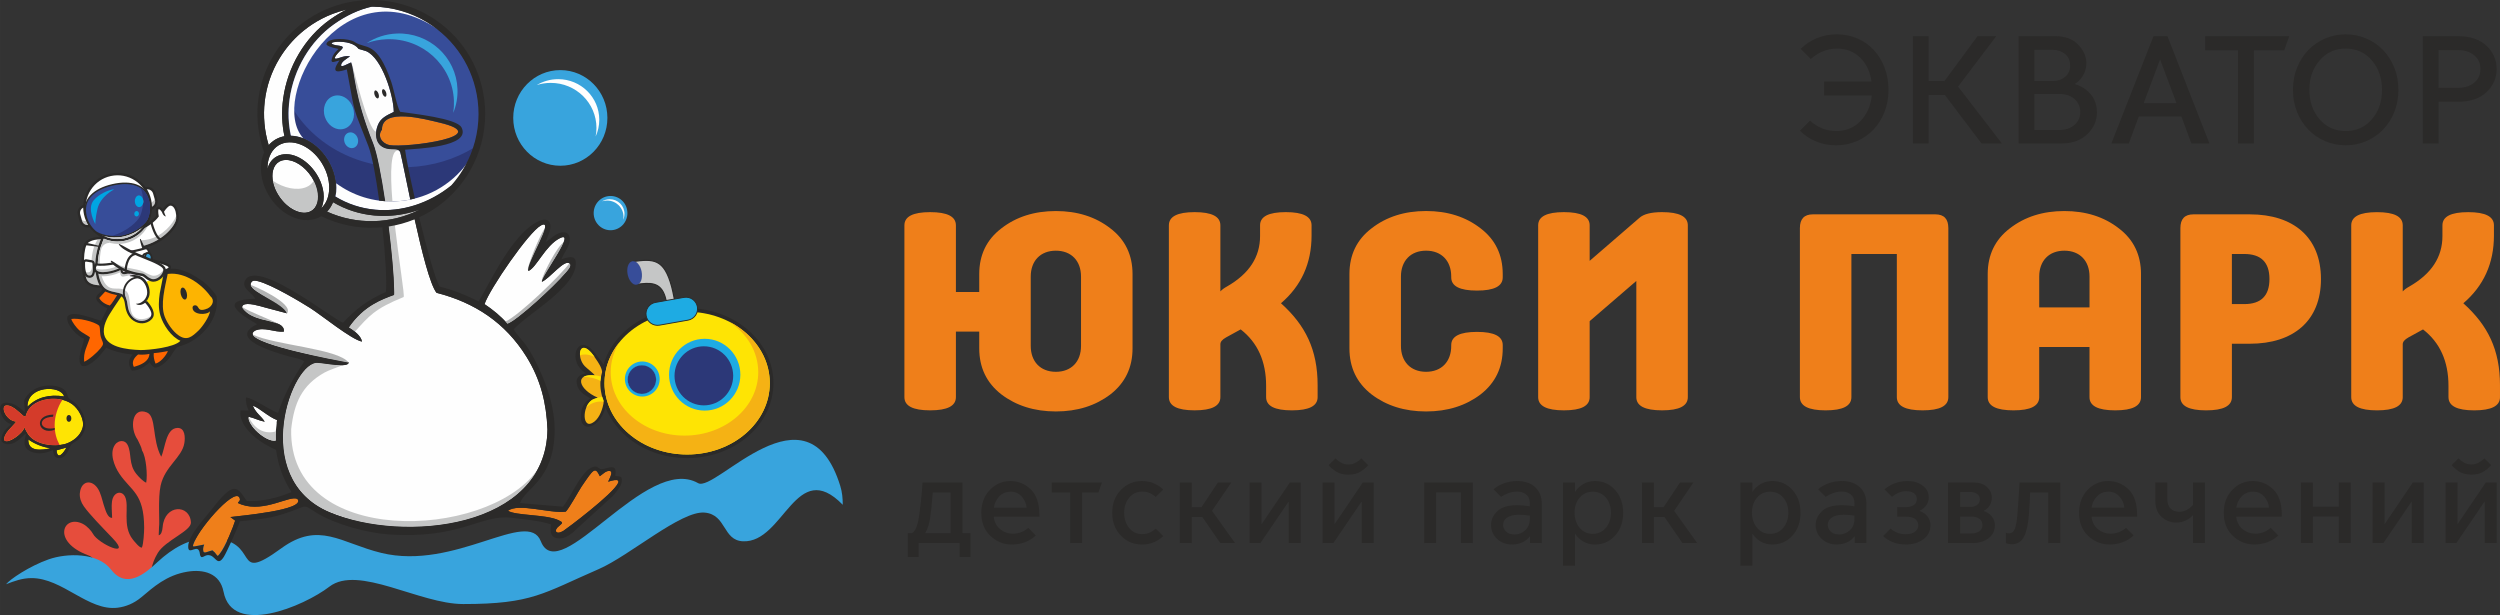 <?xml version="1.0" encoding="UTF-8" standalone="no"?> <svg xmlns:inkscape="http://www.inkscape.org/namespaces/inkscape" xmlns:sodipodi="http://sodipodi.sourceforge.net/DTD/sodipodi-0.dtd" xmlns="http://www.w3.org/2000/svg" xmlns:svg="http://www.w3.org/2000/svg" xml:space="preserve" width="138.259mm" height="34.015mm" version="1.1" style="clip-rule:evenodd;fill-rule:evenodd;image-rendering:optimizeQuality;shape-rendering:geometricPrecision;text-rendering:geometricPrecision" viewBox="0 0 13825.932 3401.531" id="svg309" sodipodi:docname="logo_ekv_svg.svg" inkscape:version="1.2 (dc2aeda, 2022-05-15)"><rect x="0" y="0" width="13825.932" height="3401.531" fill="#333333" stroke="none"/> <defs id="defs4"> <style type="text/css" id="style2"> .str2 {stroke:#2B2A29;stroke-width:5.16;stroke-miterlimit:22.926} .str1 {stroke:#2B2A29;stroke-width:0.25;stroke-miterlimit:22.926} .str3 {stroke:#1EABE3;stroke-width:1.49;stroke-miterlimit:22.926} .str0 {stroke:#2B2A29;stroke-width:6.88;stroke-miterlimit:22.926} .fil6 {fill:#1EABE3} .fil3 {fill:#2B2A29} .fil7 {fill:#2C3878} .fil9 {fill:#374D99} .fil1 {fill:#38A4DD} .fil29 {fill:#B2B3B3} .fil8 {fill:#C5C6C6} .fil11 {fill:#D43B2A} .fil0 {fill:#E64D3C} .fil31 {fill:#EF7F1A} .fil5 {fill:#F5B214} .fil4 {fill:#FEE404} .fil2 {fill:#FEFEFE} .fil20 {fill:#FF6600} .fil10 {fill:#FFED00} .fil17 {fill:#00A5E2;fill-rule:nonzero} .fil24 {fill:#22A7F0;fill-rule:nonzero} .fil14 {fill:#2B2A29;fill-rule:nonzero} .fil30 {fill:#2B2D4A;fill-rule:nonzero} .fil18 {fill:#2C3878;fill-rule:nonzero} .fil19 {fill:#36EAE6;fill-rule:nonzero} .fil15 {fill:#371A45;fill-rule:nonzero} .fil16 {fill:#374D99;fill-rule:nonzero} .fil25 {fill:#38A4DD;fill-rule:nonzero} .fil26 {fill:#A79BAD;fill-rule:nonzero} .fil13 {fill:#C5C6C6;fill-rule:nonzero} .fil23 {fill:#CDC6D0;fill-rule:nonzero} .fil32 {fill:#EF7F1A;fill-rule:nonzero} .fil21 {fill:#FDB401;fill-rule:nonzero} .fil22 {fill:#FEE404;fill-rule:nonzero} .fil28 {fill:#FEFEFE;fill-rule:nonzero} .fil27 {fill:#FF6600;fill-rule:nonzero} .fil12 {fill:white;fill-rule:nonzero} </style> </defs> <g id="Слой_x0020_1" inkscape:label="Слой 1" inkscape:groupmode="layer" transform="translate(-4349.408,-11624.127)">  <g id="_2396146144704"> <path class="fil0" d="m 4863.76,14576.77 c -8.41,-15.81 -31.67,-42.77 -55.93,-55.24 -107.68,-55.4 -177.03,97.16 29.55,173.75 26.8,9.94 35.15,27.49 28.02,42.82 29.12,13.01 54.5,31.19 73.32,55.66 80.56,104.72 174.49,43.62 247.6,-21.14 6.08,-30.29 17.71,-61.06 35.95,-90.98 42.34,-69.4 185.54,-121.26 183.01,-168.36 -5.45,-101.18 -145.43,-101.97 -156.32,24.95 -2.27,26.59 -8.88,43.51 -21.93,46.31 0.74,-15.97 1.42,-31.61 1.9,-46.89 4.55,-22.84 -7.08,-157.9 8.77,-228.15 24.43,-108.16 118.2,-154.52 131.26,-234.87 5.13,-31.56 4.44,-85.58 -38.85,-83.89 -64.39,2.54 -66.87,112.86 -89.18,159.38 -51.96,-96.79 -25.8,-223.55 -79.19,-245.12 -82.04,-33.09 -97.37,85.42 -51.17,150.81 9.04,21.25 20.25,36.95 24.85,60.9 22.09,33.57 30.66,135.54 22.46,176.88 -17.81,-7.25 -41.6,-32.73 -54.02,-47.95 -45.09,-55.35 -24.48,-113.86 -49.16,-161.76 -15.12,-29.28 -51.07,-24.9 -68.3,-1.74 -34.04,45.83 -5.18,119.94 23.26,162.02 65.65,97 136.06,106.3 137.02,298.14 -0.11,23.42 -3.55,91.5 -12.58,109.74 -10.79,5.24 -41.66,-33.72 -50.07,-44.19 -61.84,-77.34 -16.33,-187.03 -44.13,-238.78 -12.53,-23.36 -38.49,-27.06 -56.41,-7.08 -17.39,19.35 -16.7,51.75 -16.12,76.44 l 2.11,49.48 c -22.46,2.53 -34.99,-36.43 -41.33,-55.83 -8.83,-23.94 -15.39,-57.88 -27.33,-86.27 -31.3,-74.16 -103.09,-70.67 -109.9,6.19 -2.17,24.79 6.39,49.9 21.88,71.94 31.77,45.09 99.22,113.71 158.9,176.14 111.81,116.88 -78.29,32.3 -107.99,-23.42 v 0 z" id="path7"></path> <path class="fil1" d="m 5585.69,14896.53 c 47.1,248.45 443.09,81.09 585.19,-27.86 159.43,-122.32 498.43,96.1 740.01,96.1 383.35,0 442.67,-60.1 749.05,-193 172.44,-74.85 456.2,-324.99 586.88,-312.78 121.47,11.37 98.58,154.09 212.08,158.74 226.3,9.31 291.95,-468.25 551.24,-201.98 0,-36.32 -3.22,-70.1 -13.69,-103.98 -182.74,-591.79 -690.38,38.96 -786.16,-15.65 -286.51,-163.34 -767.5,583.7 -870.06,321.19 -71.68,-183.59 -473.96,164.46 -882.37,64.6 -223.66,-54.71 -344.08,-177.51 -553.14,-25.16 -283.87,206.85 -99.7,-52.18 -395.68,-56.2 -110.95,-1.53 -208.91,57.68 -288.04,131.52 -72.1,67.25 -173.23,151.82 -258.6,40.87 -71.47,-92.93 -241.74,-91.3 -343.76,-55.45 -105.99,37.21 -214.73,110.58 -235.87,137.81 46.62,-18.29 90.23,-34.05 141.09,-34.05 171.64,0 314.47,183.8 475.97,163.77 45.46,-5.66 90.07,-23.47 132.47,-58.89 64.12,-53.6 136.59,-120.95 253.1,-140.29 88.86,-14.75 180.58,7.82 200.14,110.79 h 0.05 z" id="path9"></path> <path class="fil2" d="m 5880.4,14081.61 c -54.13,7.03 -155.47,-94.2 -144,-137.28 32.09,8.03 49.17,21.41 88.34,31.13 -17.03,-34.73 -49.64,-49.58 -62.86,-91.45 35.47,13.48 81.04,63.75 130.2,84.63 -4.91,44.94 -11.73,62.43 -11.73,112.97 z" id="path11"></path> <g id="g15"> <path class="fil3" d="m 8149.6,13328.17 c 263.57,0 477.29,185.7 477.29,414.75 0,229.05 -213.66,414.81 -477.29,414.81 -263.57,0 -477.29,-185.7 -477.29,-414.81 0,-229.05 213.67,-414.75 477.29,-414.75 z" id="path13"></path> </g> <ellipse class="fil4" cx="8149.6" cy="13742.98" rx="457.1" ry="394.56" id="ellipse17"></ellipse> <path class="fil5" d="m 8379.82,13402.07 c 135.69,68.46 226.83,195.48 226.83,340.91 0,217.95 -204.63,394.56 -457.05,394.56 -252.41,0 -457.09,-176.67 -457.09,-394.56 0,-84.48 30.76,-162.77 83.15,-226.99 -31.14,49.53 -48.85,106.25 -48.85,166.51 0,193.69 182.64,350.69 407.94,350.69 225.3,0 407.99,-157 407.99,-350.69 0,-114.66 -64.02,-216.47 -162.98,-280.43 z" id="path19"></path> <ellipse class="fil6" cx="8246.66" cy="13696.35" rx="197.17" ry="198.55" id="ellipse21"></ellipse> <ellipse class="fil7" cx="8241.95" cy="13702.64" rx="162.23" ry="163.4" id="ellipse23"></ellipse> <path class="fil3" d="m 7589.37,13688.32 c -31.87,7.77 -55.34,20.35 -50.53,54.97 6.45,46.63 40.86,62.49 74.16,83.63 -28.44,21.94 -44.35,40.18 -49.85,78.98 -18.45,129.93 121.64,87.91 139.56,-54.29 -12,-34.52 -18.4,-71 -18.4,-108.74 0,-31.14 4.39,-61.48 12.69,-90.55 -17.66,-22.15 -36.53,-49.48 -52.86,-69.46 -8.25,-10.1 -18.56,-23.69 -27.17,-31.35 -81.89,-72.9 -129.04,77.02 -27.6,136.7 v 0 z m 96.37,171.06 c -7.98,39.8 -27.12,87.27 -63.06,104.98 -58.1,28.6 -53.03,-111.06 12.68,-134.06 l 19.46,-6.82 c -111.01,-48.73 -128.3,-135.53 -16.18,-123.22 -5.23,-9.78 -44.09,-39.01 -55.82,-51.38 -42.4,-44.88 -32.41,-132.26 20.3,-89.6 23.2,19.56 34.99,40.76 52.38,66.55 6.87,10.21 15.97,27.07 19.83,38.7 2.74,8.35 3.59,13.64 3.54,17.39 -16.6,59.26 -8.25,99.75 -1.59,129.41 3.23,14.22 10.47,23.2 9.99,34.83 -0.1,3.12 -0.58,10.1 -1.48,13.22 v 0 z" id="path25"></path> <path class="fil5" d="m 7686.11,13859.38 c -7.98,39.8 -27.17,87.27 -63.06,104.98 -58.1,28.6 -53.03,-111.06 12.68,-134.06 l 19.46,-6.82 c -111.01,-48.73 -128.3,-135.53 -16.18,-123.22 -5.23,-9.78 -44.09,-39.01 -55.82,-51.38 -42.4,-44.88 -32.41,-132.26 20.24,-89.6 23.21,19.56 35,40.76 52.39,66.55 6.92,10.21 15.96,27.07 19.82,38.7 2.75,8.35 3.6,13.64 3.54,17.39 -16.59,59.26 -8.24,99.75 -1.58,129.41 3.22,14.22 10.41,23.2 9.99,34.83 -0.11,3.12 -0.58,10.1 -1.48,13.22 z" id="path27"></path> <path class="fil4" d="m 7557.02,13588.94 c -2.54,-32.46 13.74,-56.14 46.41,-29.66 14.38,12.11 24.32,24.85 33.99,38.91 -3.38,-1.75 -6.87,-3.39 -10.46,-4.87 -25.27,-10.36 -51.01,-11.31 -69.94,-4.38 z" id="path29"></path> <path class="fil4" d="m 7577,13708.46 c 6.87,-4.39 16.28,-7.46 28.39,-8.73 l 0.11,-0.05 1.79,-0.16 0.48,-0.05 0.47,-0.05 0.96,-0.06 0.47,-0.05 1.85,-0.1 1.9,-0.11 h 0.48 0.05 l 1.54,-0.05 c 1.05,-0.06 2.16,-0.06 3.27,-0.06 h 0.85 c 1.22,0 2.48,0.06 3.75,0.06 l 0.69,0.05 c 1.37,0.05 2.8,0.11 4.28,0.21 h 0.16 l 0.37,0.05 c 1.48,0.11 2.96,0.22 4.49,0.32 v 0 h 0.11 0.1 c 1.64,0.16 3.34,0.32 5.08,0.48 12.16,0.37 23.58,2.69 34.41,6.61 -0.21,1.21 -0.42,2.37 -0.63,3.59 l -0.11,0.53 -0.05,0.21 -0.05,0.32 -0.06,0.31 -0.05,0.32 -0.05,0.32 -0.05,0.32 -0.06,0.31 -0.05,0.21 v 0.11 l -0.05,0.32 -0.06,0.31 -0.05,0.32 -0.05,0.32 -0.05,0.32 -0.06,0.31 -0.05,0.32 v 0.11 l -0.05,0.21 -0.06,0.31 -0.05,0.32 -0.05,0.32 -0.16,1.27 v 0.05 l -0.05,0.26 -0.06,0.32 -0.15,1.22 -0.06,0.32 -0.05,0.26 v 0.05 l -0.05,0.32 -0.06,0.32 -0.05,0.31 -0.16,1.22 -0.05,0.16 v 0.16 l -0.05,0.31 -0.11,1.22 -0.05,0.32 -0.05,0.31 v 0.11 l -0.06,0.21 -0.05,0.32 -0.05,0.58 -0.06,0.32 -0.05,0.31 -0.05,0.32 -0.05,0.27 v 0 l -0.06,0.31 -0.05,0.27 v 0.31 l -0.05,0.32 -0.06,0.32 -0.05,0.32 -0.05,0.31 v 0.21 0.11 l -0.05,0.26 v 0.32 l -0.06,0.32 c -22.36,-13.64 -55.61,-22.31 -92.82,-22.52 v 0.05 z" id="path31"></path> <path class="fil4" d="m 7592.65,13875.76 c 8.72,-20.56 23.05,-38.43 43.08,-45.46 l 19.46,-6.82 23.84,-5.12 0.31,0.26 c 3.44,10.15 8.09,17.76 7.93,27.07 v 0.1 c -16.01,-2.22 -32.98,-1.06 -49.69,4.07 -17.44,5.34 -32.67,14.43 -44.93,25.96 z" id="path33"></path> <path class="fil8 str0" d="M 7869.75,13197.34 7845.59,13071 c 118.47,-16.81 176.46,-17.29 218.69,139.07 4.34,16.07 31.46,130.42 16.07,131.47 l -32.29,2.17 c -6.67,0.42 -4.66,-25.11 -20.04,-76.97 -25,-83.99 -84.05,-79.92 -158.22,-69.4 z" id="path35"></path> <ellipse class="fil9 str1" transform="matrix(1.272,-0.251,0.41,2.113,7858.84,13133.8)" rx="30.41" ry="30.92" id="ellipse37" cx="0" cy="0"></ellipse> <path class="fil6 str2" d="m 7974.68,13296.45 157.48,-27.75 c 34.78,-6.13 67.98,17.13 74.06,51.91 v 0 c 6.13,34.78 -17.13,67.98 -51.91,74.06 l -157.48,27.7 c -34.78,6.13 -67.98,-17.13 -74.06,-51.91 v 0 c -6.13,-34.79 17.13,-67.93 51.91,-74.06 v 0 z" id="path39"></path> <g id="g45"> <ellipse class="fil6" cx="7901.47" cy="13720.25" rx="96.26" ry="96.95" id="ellipse41"></ellipse> <ellipse class="fil7 str3" cx="7899.2" cy="13723.31" rx="79.19" ry="79.77" id="ellipse43"></ellipse> </g> <path class="fil10" d="m 4704.17,13816.72 c -19.14,-64.44 -205.11,-60.53 -202.57,56.56 52.65,-52.86 121.11,-69.62 202.57,-56.56 z" id="path47"></path> <path class="fil10" d="m 4627.94,14103.86 c -45.04,-8.24 -86,-23.89 -121.69,-49.32 -3.22,70.31 74.91,58.42 121.69,49.32 z" id="path49"></path> <path class="fil4" d="m 4482.89,13991 c -1.22,25.48 -91.98,95.16 -110.8,67.24 -4.23,-37 46.84,-75.32 66.45,-101.91 -54.34,-5.4 -85.96,-77.39 -59.31,-89.34 20.82,-5.66 48.63,12.42 63.38,25.16 8.72,7.51 16.6,14.22 24.79,21.25 9.83,8.41 15.49,17.24 24.95,9.31 19.93,-93.62 175.71,-120.74 255.27,-63.91 34.52,23.89 71.15,85.63 58.73,130.88 -12.37,45.3 -54.34,77.07 -97.85,90.29 -63.54,16.44 -164.24,4.39 -204.1,-54.55 -13.53,-20.04 -21.25,-41.34 -21.56,-34.47 v 0 z" id="path51"></path> <path class="fil10" d="m 4716.8,14099.32 -54.44,15.27 c 4.22,58.31 39.91,13.11 54.44,-15.27 z" id="path53"></path> <path class="fil3" d="m 4716.64,14099.27 -54.44,15.27 c 4.23,58.31 39.96,13.11 54.44,-15.27 z m -233.96,-108.32 c -1.22,25.48 -91.98,95.15 -110.8,67.24 -4.18,-36.95 46.83,-75.27 66.45,-101.92 -54.35,-5.39 -85.96,-77.44 -59.37,-89.39 20.83,-5.65 48.64,12.43 63.38,25.17 8.73,7.5 16.6,14.22 24.85,21.25 9.83,8.4 15.49,17.28 25,9.3 19.93,-93.62 175.72,-120.74 255.27,-63.86 34.52,23.9 71.16,85.59 58.79,130.89 -12.37,45.3 -54.35,77.07 -97.85,90.29 -63.54,16.44 -164.24,4.39 -204.1,-54.56 -13.53,-20.08 -21.25,-41.39 -21.62,-34.51 v 0 z m 6.02,33.15 c 1.27,0.95 2.54,1.9 3.86,2.85 -2.85,19.24 -27.33,70.62 27.76,94.94 36.47,16.12 86.16,10.2 120.52,-8.93 7.03,17.7 3.86,39.8 28.81,44.66 46.15,8.99 66.82,-63.32 70.84,-70.35 5.92,-10.42 27.64,-20.3 38.53,-29.03 85.32,-67.87 27.38,-186.65 -38.75,-223.55 -20.03,-11.15 -14.59,-25.85 -26.27,-44.46 -26.17,-41.6 -141.83,-52.28 -202.14,7.88 -48.32,48.21 -22.15,52.12 -25.64,106.09 -30.03,-26.96 -54.5,-50.37 -97.95,-53.02 -40.92,-2.48 -48.95,32.3 -26.8,75.81 18.92,37.37 44.61,39.59 51.17,44.88 -26.91,15.59 -65.82,59.36 -53.08,95.73 20.3,19.08 49.96,15.33 73.11,3.23 19.98,-10.47 39.33,-31.72 56.03,-46.73 z m 138.98,79.71 c -45.04,-8.25 -86.01,-23.89 -121.69,-49.32 -3.22,70.31 74.91,58.41 121.69,49.32 z m 76.28,-287.2 c -19.14,-64.38 -205.11,-60.47 -202.57,56.56 52.65,-52.86 121.11,-69.61 202.57,-56.56 z" id="path55"></path> <ellipse class="fil3" cx="4730.39" cy="13938.14" rx="13.48" ry="18.92" id="ellipse57"></ellipse> <path class="fil11" d="m 4482.52,13990.79 c -1.22,24.27 -83.68,88.7 -107.68,70.52 l -0.95,-0.79 v -0.06 c -0.74,-0.68 -1.38,-1.42 -1.96,-2.32 -4.17,-36.95 46.84,-75.28 66.45,-101.92 l -0.26,-0.05 0.1,-0.11 c -5.97,-0.58 -11.73,-1.95 -17.23,-4.02 -43.3,-16.65 -65.5,-74.58 -41.87,-85.16 20.83,-5.71 48.58,12.43 63.38,25.17 8.72,7.5 16.6,14.22 24.79,21.25 9.84,8.4 15.49,17.28 25.01,9.3 16.12,-75.7 121,-107.89 202.62,-87.43 -25.85,36.84 -43.24,92.03 -43.24,137.65 0,46.99 10.04,79.77 27.43,112.17 -51.06,5.66 -113.81,-4.33 -153.35,-36.47 l -0.63,-0.53 -1.22,-1.01 -1.85,-1.58 -0.16,-0.16 c -6.66,-5.92 -12.58,-12.53 -17.55,-19.93 -11.26,-16.6 -18.45,-34.09 -20.77,-35.68 -0.59,-0.58 -0.96,-0.26 -1.01,1.06 h -0.05 z" id="path59"></path> <path class="fil3" d="m 4652.36,13991.32 -1.26,10.1 c -90.87,32.03 -121.43,-82.41 -6.4,-84.48 l -2.27,11.9 c -8.88,0.47 -19.88,1.74 -29.92,4.54 -55.19,15.49 -37.06,74.65 39.85,57.94 z" id="path61"></path> <g id="g217"> <path class="fil12" d="m 4828.29,12965.38 c -24.69,28.65 -28.65,140.13 -8.04,201.51 20.67,61.37 132.9,41.7 196.02,25.74 63.17,-15.96 31.4,-159.7 22.09,-198.07 -14.48,-59.84 -173.49,-71.63 -210.07,-29.18 z" id="path63"></path> <path class="fil13" d="m 4899.49,13201.78 c -34.73,-1.11 -63.8,-10.74 -72.68,-37.11 -1.32,-3.97 -2.59,-8.2 -3.7,-12.64 3.96,4.13 8.83,6.93 14.75,8.04 5.07,0.95 9.67,0.95 13.79,0.05 4.44,-1 8.3,-3.01 11.63,-6.08 6.03,-5.6 9.78,-14.11 11.42,-26.69 1.11,1.16 2.33,2.32 3.65,3.38 1.16,9.3 2.8,18.61 5.02,27.75 2.06,8.3 4.55,16.55 7.56,24.64 2.48,6.34 5.29,12.58 8.56,18.66 z m -25.11,-115.61 c -0.21,-2.28 -0.42,-4.66 -0.68,-7.09 -0.85,-8.03 -7.09,-14.59 -15.07,-15.86 l -3.01,-0.47 c 2.32,-32.46 8.14,-57.46 15.06,-76.44 7.09,0.95 14.12,1.9 21.1,3.01 -1.7,5.92 -3.28,11.9 -4.81,17.87 -6.24,24.9 -9.94,50.43 -10.74,76.07 -0.37,0.58 -1,1.58 -1.79,2.91 v 0 z m 19.4,-103.93 c -6.6,-1.69 -13.16,-3.22 -19.77,-4.7 5.4,-12.8 11.16,-22.37 16.23,-29.4 5.5,-0.58 11.21,-1 17.08,-1.16 -1.91,3.86 -3.65,7.77 -5.29,11.74 -3.17,7.71 -5.87,15.59 -8.25,23.57 z" id="path65"></path> <path class="fil14" d="m 4828.29,12965.38 h 0.05 z m 44.14,-14.38 c -17.5,3.86 -31.45,10.25 -38.91,18.87 -22.83,26.43 -26.59,135.64 -6.71,194.8 18.55,55.18 125.6,37 187.76,21.25 55.09,-13.96 27.02,-148.76 17.08,-189.72 -4.55,-18.66 -27.49,-34.31 -63.07,-42.93 -32.98,-7.98 -68.87,-8.24 -96.2,-2.27 v 0 z m 123.27,253.58 c -76.81,16.86 -162.86,21.35 -181.95,-35.53 -19.98,-59.41 -18.98,-175.39 9.31,-208.22 25.1,-29.13 96.79,-33.57 148.8,-20.99 41.34,10 67.4,28.87 73.27,53.08 17.02,70.2 36.05,190.35 -27.12,206.37 -7.29,1.85 -14.75,3.65 -22.31,5.29 z" id="path67"></path> <path class="fil12" d="m 4857.68,13069.57 -30.66,-5.08 c -6.92,-1.16 -13.32,4.02 -13.59,11.1 -0.89,24.16 0.32,73.59 25.48,78.24 30.45,5.66 33.31,-28.7 28.5,-73.95 -0.58,-5.24 -4.55,-9.41 -9.73,-10.26 z" id="path69"></path> <path class="fil13" d="m 4848.85,13147.59 c -2.48,0.53 -5.34,0.48 -8.72,-0.1 -7.08,-1.33 -12.05,-8.46 -15.33,-18.77 1.32,0.58 2.7,1 4.18,1.22 4.28,0.79 8.03,0.79 11.26,0.1 16.12,-3.54 20.14,-24.53 18.76,-53.18 1.11,0.85 1.85,2.12 1.96,3.54 1.42,13.11 5.76,52.97 -6.4,64.23 -1.58,1.48 -3.49,2.43 -5.71,2.91 z" id="path71"></path> <path class="fil14" d="m 4823.85,13070.89 c -0.79,0.16 -1.59,0.53 -2.22,1.06 -0.69,0.58 -1.85,1.79 -1.9,3.86 -1.17,32.61 3.59,68.61 20.4,71.62 6.4,1.17 11.1,0.27 14.43,-2.8 12.11,-11.26 7.82,-51.12 6.4,-64.23 -0.27,-2.32 -2.06,-4.22 -4.39,-4.65 l -30.71,-4.97 c -0.69,-0.1 -1.38,-0.1 -2.01,0.06 v 0 z m 27.8,89.23 c -4.12,0.9 -8.72,0.9 -13.79,-0.05 -27.86,-5.08 -32.2,-48.85 -30.93,-84.69 0.21,-5.18 2.59,-10.04 6.61,-13.32 4.02,-3.28 9.25,-4.7 14.38,-3.86 l 30.71,5.02 c 7.98,1.33 14.22,7.83 15.07,15.86 4.49,41.61 1.37,64.02 -10.42,74.96 -3.27,3.07 -7.19,5.08 -11.63,6.08 z" id="path73"></path> <path class="fil14" d="m 4824.17,12966.43 36.63,8.04 c 12.21,2.8 24.37,5.5 36.58,8.67 1.85,0.47 2.96,2.38 2.48,4.23 -0.47,1.74 -2.16,2.8 -3.91,2.53 h -0.05 c -12.16,-2 -24.58,-3.59 -36.9,-5.23 l -37.11,-4.65 h -0.05 c -3.81,-0.48 -6.5,-3.96 -6.03,-7.72 0.48,-3.8 3.97,-6.5 7.72,-6.02 0.21,0.05 0.42,0.05 0.64,0.1 v 0 z" id="path75"></path> <path class="fil12" d="m 5330.53,12834.02 c -2.75,39.8 -70.84,127.34 -189.51,157 -11.47,2.9 -23.42,5.23 -35.84,6.92 l -20.67,-43.19 -16.49,-34.57 c 0,0 17.81,-7.45 41.71,-19.77 18.87,-9.73 41.49,-22.41 62.21,-36.9 19.51,-13.64 37.27,-28.81 48.37,-44.45 0,0 -7.45,-37.64 2.33,-43.77 11.95,-7.51 27.33,16.7 27.33,16.7 0,0 22.83,-36.84 40.7,-37.64 26.54,-1.27 42.93,35.95 39.91,79.61 v 0 z" id="path77"></path> <path class="fil13" d="m 5144.98,12982.87 c -4.33,-10.15 -8.93,-20.24 -14.22,-30.07 12.96,-0.16 25.38,-1.64 37.33,-4.29 80.87,-17.7 137.65,-86.69 155.83,-129.77 0.21,4.86 0.11,9.83 -0.26,14.85 -2.43,34.57 -65.39,118.73 -178.68,149.34 v 0 z" id="path79"></path> <path class="fil14" d="m 5133.14,13000 c -8.77,1.9 -17.76,3.54 -27.01,4.81 -3.8,0.53 -7.24,-2.11 -7.77,-5.92 -0.53,-3.75 2.11,-7.24 5.92,-7.77 138.87,-18.92 216.73,-118.99 219.43,-157.53 1.9,-27.49 -4.49,-53.07 -16.28,-65.12 -4.86,-4.97 -10.41,-7.4 -16.39,-7.09 -9.57,0.43 -25.69,19.56 -34.57,33.46 0.32,1.22 0.63,2.44 1.06,3.6 0.68,2.48 1.58,4.92 2.48,7.35 0.9,2.43 2.01,4.86 3.07,7.34 1,2.59 2.22,5.08 3.28,8.25 -3.18,-0.69 -6.03,-2.17 -8.46,-4.07 -1.27,-0.95 -2.33,-2.06 -3.44,-3.17 -1,-1.16 -2.01,-2.38 -2.91,-3.65 -1.85,-2.54 -3.38,-5.28 -4.54,-8.19 -0.53,-1.43 -1.06,-2.86 -1.48,-4.39 l -1.32,-2.06 c -4.76,-7.45 -13.96,-16.76 -17.77,-14.64 -2.8,3.11 -2.48,20.51 0.69,36.63 l 0.58,2.91 -1.74,2.43 c -38.59,54.13 -150.5,101.44 -155.26,103.45 -3.54,1.48 -7.56,-0.21 -9.04,-3.7 -1.48,-3.54 0.22,-7.61 3.7,-9.09 1.11,-0.48 109.64,-46.31 147.6,-96.37 -2.49,-14.01 -5.56,-40.7 6.02,-47.95 11.74,-7.4 23.63,2.54 30.66,10.68 8.67,-12.16 25.06,-31.87 40.7,-32.67 10,-0.47 19.3,3.39 26.96,11.26 14.65,15.02 22.42,44.04 20.2,75.75 -3.07,44.46 -77.39,137.66 -204.37,165.51 v 0.06 z" id="path81"></path> <path class="fil12" d="m 5265.99,13132.42 c 0,0 -153.09,101.39 -212.77,109.64 -59.68,8.24 -124.97,12.79 -152.83,-97.75 -17.34,-68.72 1.96,-144.31 19.09,-191.67 10.41,-28.81 19.98,-47.21 19.98,-47.21 l 163.34,-27.17 c 0,0 2.49,8.41 6.87,22.2 2.75,8.67 6.24,19.4 10.36,31.56 5.92,17.5 13.01,37.85 20.99,59 12.21,32.45 26.43,66.76 41.07,95.36 6.35,12.37 62.28,3.91 83.9,45.99 v 0 z" id="path83"></path> <path class="fil14" d="m 5127.49,12946.77 c 10.36,18.34 18.18,37.53 26.06,56.67 7.87,19.08 15.43,38.32 23.89,57.14 2.12,4.71 4.34,9.36 6.56,13.96 l 3.38,6.92 0.85,1.75 0.05,0.1 v -0.05 -0.05 l -0.05,-0.11 -0.06,-0.05 h 0.06 c 0.05,0.05 0,0.05 0.05,0.1 0.1,0.06 0.21,0.11 0.32,0.21 0.1,0.16 0.63,0.32 0.89,0.48 1.48,0.74 3.76,1.43 6.03,2.06 2.33,0.64 4.76,1.17 7.3,1.69 5.02,1.06 10.25,2.17 15.48,3.49 10.42,2.7 21.15,6.4 30.77,12.69 4.81,3.12 9.3,6.87 13.22,11.15 3.91,4.29 7.24,9.15 9.88,14.28 l 2.85,5.55 -5.18,3.38 c -24.36,15.96 -49,31.19 -74.06,45.94 -25.05,14.69 -50.48,28.86 -76.86,41.49 -13.21,6.29 -26.59,12.27 -40.75,17.08 -7.09,2.43 -14.28,4.6 -22.1,5.81 -2.01,0.37 -3.7,0.58 -5.55,0.8 l -5.44,0.68 c -3.6,0.48 -7.25,0.9 -10.95,1.22 -14.64,1.48 -29.76,2.11 -44.93,0.05 -7.56,-1.06 -15.17,-2.8 -22.47,-5.5 -7.29,-2.69 -14.37,-6.29 -20.77,-10.78 -6.45,-4.44 -12.21,-9.78 -17.34,-15.59 -5.07,-5.82 -9.62,-12.06 -13.43,-18.61 l -1.48,-2.43 -1.32,-2.49 -2.64,-5.02 -2.38,-5.13 -1.16,-2.53 -1.06,-2.6 -2.11,-5.18 c -0.69,-1.74 -1.27,-3.48 -1.91,-5.23 -1.32,-3.49 -2.43,-7.08 -3.54,-10.62 -4.33,-14.12 -7.56,-28.87 -9.14,-43.67 -1.7,-14.8 -1.96,-29.65 -1.27,-44.45 1.42,-29.55 7.03,-58.63 14.85,-86.91 3.97,-14.11 7.88,-28.33 13.43,-41.92 5.55,-13.58 12.1,-26.8 22.04,-38.27 0.85,-1.01 2.38,-1.11 3.33,-0.27 0.69,0.59 0.95,1.43 0.79,2.28 v 0.1 c -3.06,14.38 -7.71,27.86 -12.47,41.34 -4.65,13.48 -9.89,26.75 -13.74,40.49 -7.72,27.44 -13.06,55.56 -14.44,83.84 -0.68,14.12 -0.37,28.23 1.22,42.24 1.53,14.01 4.49,27.65 8.67,41.13 1,3.38 2.06,6.71 3.28,9.99 0.63,1.64 1.16,3.33 1.79,4.91 l 1.96,4.81 1,2.43 1.11,2.33 2.22,4.71 2.44,4.59 1.21,2.28 1.32,2.22 c 3.44,5.97 7.46,11.47 11.9,16.49 4.44,5.08 9.41,9.62 14.85,13.37 10.94,7.62 23.79,12.11 37.27,13.91 13.53,1.85 27.54,1.32 41.65,-0.11 3.55,-0.32 7.09,-0.74 10.63,-1.21 l 5.34,-0.69 c 1.74,-0.27 3.65,-0.48 5.18,-0.79 1.64,-0.32 3.22,-0.48 4.92,-0.96 l 4.96,-1.21 c 3.33,-1.01 6.67,-1.9 9.94,-3.12 13.27,-4.49 26.33,-10.31 39.23,-16.49 25.79,-12.37 51.01,-26.38 75.85,-40.97 24.8,-14.59 49.43,-29.82 73.43,-45.57 l -2.33,8.94 c -4.23,-8.25 -10.52,-15.12 -18.34,-20.2 -7.82,-5.13 -17.02,-8.4 -26.7,-10.89 -4.86,-1.27 -9.78,-2.27 -14.96,-3.38 -2.53,-0.58 -5.18,-1.11 -7.87,-1.8 -2.75,-0.74 -5.5,-1.48 -8.72,-3.01 -0.85,-0.48 -1.59,-0.79 -2.49,-1.43 l -1.27,-0.95 c -0.42,-0.37 -0.9,-0.85 -1.32,-1.27 -0.85,-0.69 -1.8,-2.27 -2.33,-3.17 l -0.89,-1.74 -3.6,-7.04 c -2.32,-4.7 -4.65,-9.4 -6.87,-14.16 -4.49,-9.46 -8.88,-19.03 -12.95,-28.65 -4.13,-9.62 -7.98,-19.35 -11.63,-29.13 -7.24,-19.61 -13.64,-39.54 -16.86,-60.42 -0.22,-1.27 0.68,-2.49 1.95,-2.7 1.01,-0.16 1.96,0.32 2.43,1.17 v -0.06 z" id="path85"></path> <path class="fil12" d="m 5153.39,13290.16 c 7.03,6.45 57.35,60.42 33.2,91.56 -21.15,27.27 -69.73,34.2 -102.34,5.76 -21.57,-18.82 -30.61,-43.93 -34.05,-63.96 -3.96,-23.37 -4.65,-46.36 -19.98,-61.11 -17.44,-16.86 -70.3,-13.01 -102.18,-36.64 -18.82,-13.9 -33.67,-43.34 -40.7,-81.93 -2.12,-11.68 -3.55,-24.26 -4.13,-37.48 -2.43,-56.19 10.42,-124.17 47.05,-189.99 0,0 36.37,73.22 71.73,137.55 24.69,44.88 48.85,85.43 59.9,93.88 1.42,1.11 2.69,1.7 3.64,1.59 11.9,-0.95 23.95,-0.21 35.74,2.38 10.57,2.27 21.09,6.02 30.45,11.94 34.15,21.68 47.15,77.34 33.09,104.2 -5.55,10.57 -11.47,22.25 -11.47,22.25 v 0 z" id="path87"></path> <path class="fil13" d="m 5148.16,13397.15 c -0.16,0.06 -0.32,0.06 -0.48,0.11 -7.4,1.58 -15.01,1.9 -22.52,1.06 -7.5,-0.74 -14.8,-3.07 -21.57,-6.35 -13.58,-6.34 -24.68,-18.02 -32.72,-31.13 -3.96,-6.66 -7.24,-13.75 -9.62,-21.25 -1.27,-3.7 -2.22,-7.51 -3.12,-11.37 -0.42,-1.9 -0.79,-3.86 -1.11,-5.81 l -0.95,-6.03 c -1.27,-8.09 -2.27,-16.44 -4.12,-25 -0.9,-4.29 -2.12,-8.62 -3.65,-12.9 -1.53,-4.28 -3.59,-8.57 -6.24,-12.58 -0.63,-1.01 -1.32,-2.01 -2.06,-2.91 -0.79,-0.95 -1.43,-1.96 -2.27,-2.8 l -2.49,-2.65 c -0.95,-0.84 -1.95,-1.79 -3.01,-2.53 -4.18,-3.12 -8.51,-5.13 -12.79,-6.72 -8.51,-3.11 -16.87,-4.91 -25.06,-6.66 -16.33,-3.43 -32.35,-6.55 -46.73,-12.68 -7.08,-3.07 -13.85,-6.93 -19.24,-11.79 -5.55,-4.92 -10.26,-11.1 -14.27,-17.76 -4.02,-6.66 -7.4,-13.85 -10.31,-21.25 -2.8,-7.46 -5.13,-15.18 -7.03,-22.95 -1.38,-5.65 -2.49,-11.36 -3.44,-17.12 21.52,6.29 50.64,1.9 68.88,-2.12 0.53,-0.1 1.06,-0.21 1.53,-0.31 16.92,-3.81 36.53,-10.05 50.96,-17.24 l 1.96,7.67 c 2.43,9.78 11.79,15.91 21.73,14.38 l 14.74,-2.28 c 3.49,4.5 6.45,7.83 8.83,9.62 v 0 l -31.13,6.03 c -6.77,1.06 -13.17,-3.22 -14.86,-9.89 l -3.22,-12.74 c -12.74,5.93 -30.08,11.74 -48.11,15.7 -18.39,4.02 -37.53,6.14 -53.23,4.55 8.04,26.22 20.19,46.2 34.68,56.93 31.87,23.63 66.66,-0.42 99.11,24.06 20.3,15.33 19.09,50.32 23.05,73.68 3.39,19.99 2.12,50.7 23.68,69.52 15.7,13.64 36.95,15.86 57.2,11.42 12.69,-2.81 24.95,-8.2 35.21,-15.02 -0.27,0.64 -0.58,1.33 -0.9,1.96 l -0.58,1.06 c -0.21,0.31 -0.48,0.63 -0.69,1 -0.48,0.64 -0.79,1.32 -1.48,2.01 -1.22,1.32 -2.33,2.75 -3.65,4.02 -1.37,1.21 -2.69,2.48 -4.12,3.64 l -4.49,3.23 c -6.14,3.91 -13.06,6.61 -20.25,8.19 v 0.06 z" id="path89"></path> <path class="fil14" d="m 4846.95,13490.56 c -9.99,-10.57 -43.14,-25.32 -60.1,-40.54 -13.75,-12.37 -38.75,-43.93 -43.3,-61.75 l 1.75,-0.31 1.79,-0.27 1.91,-0.21 1.95,-0.16 2.06,-0.16 2.12,-0.1 2.17,-0.06 2.22,-0.05 h 2.27 l 2.32,0.05 2.38,0.06 2.43,0.1 2.49,0.11 2.54,0.16 2.59,0.21 2.59,0.21 2.64,0.26 2.7,0.27 2.69,0.32 2.75,0.31 2.8,0.37 v 0 l 2.8,0.43 2.81,0.42 2.85,0.47 2.86,0.48 2.85,0.48 2.85,0.52 2.86,0.59 2.85,0.58 2.86,0.63 2.91,0.64 2.85,0.63 v 0 l 2.85,0.69 2.86,0.68 v 0 l 2.85,0.74 2.86,0.74 2.8,0.8 2.8,0.79 2.8,0.79 2.75,0.85 2.7,0.84 2.69,0.85 v 0 l 2.65,0.9 v 0 l 2.64,0.9 2.59,0.95 v 0 l 2.54,0.95 2.48,0.95 2.43,0.95 v 0 l 2.38,1.01 2.33,1 v 0 l 2.27,1.01 2.22,1.05 v 0 l 2.17,1.01 v 0 l 2.11,1.06 2.07,1.05 1.95,1.06 v 0 l 1.9,1.06 v 0 l 1.8,1.06 v 0 l 1.75,1.11 v 0 l 1.69,1.11 v 0 l 1.58,1.11 v 0 l 1.48,1.11 v 0 l 1.43,1.16 v 0 l 1.32,1.16 v 0 l 0.32,0.85 v 0 l 0.32,0.9 v 0 l 0.31,0.84 v 0 l 0.27,0.9 v 0 l 0.26,0.9 v 0 l 0.27,0.9 v 0 l 0.21,0.9 0.21,0.89 v 0 l 0.21,0.96 0.21,0.95 0.16,0.95 v 0 l 0.16,0.95 0.16,0.95 v 0 l 0.1,0.95 v 0 l 0.11,0.96 0.11,0.95 v 0 l 0.1,1 0.11,1.01 0.1,1 0.06,1 v 0 l 0.05,1.01 v 0 l 0.05,1 0.05,1.06 v 0 l 0.06,1.06 0.05,1.05 0.05,1.06 v 0 l 0.06,1.06 0.05,1.06 0.05,1.05 v 0 l 0.05,1.06 0.06,1.11 0.05,1.11 0.05,1.11 v 0 l 0.06,1.11 0.05,1.16 0.05,1.17 0.11,1.16 0.1,1.16 0.06,1.17 0.1,1.16 0.11,1.16 0.1,1.22 v 0 l 0.11,1.21 v 0 l 0.16,1.22 0.16,1.22 0.15,1.21 0.22,1.22 v 0 l 0.21,1.27 0.21,1.26 v 0 l 0.26,1.27 v 0 l 0.27,1.27 0.26,1.32 0.32,1.33 v 0 l 0.32,1.32 v 0 l 0.31,1.32 0.37,1.32 v 0 l 0.37,1.32 v 0 l 0.43,1.32 v 0 l 0.42,1.38 0.47,1.37 v 0 l 0.48,1.38 v 0 l 0.53,1.37 0.53,1.43 v 0 l 0.58,1.37 v 0 l 0.53,1.32 v 0 l 0.53,1.27 v 0 l 0.47,1.27 0.48,1.22 v 0 l 0.47,1.16 v 0 l 0.48,1.16 0.48,1.11 0.42,1.06 v 0 l 0.42,1 0.37,1.01 0.37,1 0.37,0.95 0.37,0.9 v 0 l 0.32,0.9 v 0 l 0.32,0.85 0.26,0.84 v 0 l 0.26,0.85 v 0 l 0.27,0.79 0.21,0.8 0.21,0.79 v 0 l 0.21,0.74 v 0 l 0.16,0.74 v 0 l 0.16,0.69 0.16,0.68 v 0 l 0.1,0.69 0.11,0.69 v 0 l 0.05,0.63 v 0 l 0.06,0.64 c 0.05,0.63 0.05,1.26 0.05,1.9 l -0.05,0.63 -0.06,0.64 v 0 l -0.05,0.63 v 0 l -0.11,0.64 v 0 l -0.1,0.63 v 0 l -0.16,0.63 v 0 l -0.16,0.64 v 0 l -0.21,0.63 v 0 l -0.21,0.64 v 0 l -0.27,0.63 v 0 l -0.26,0.64 v 0 l -0.32,0.63 v 0 l -0.31,0.69 v 0 l -0.32,0.69 v 0 l -0.37,0.68 v 0 l -0.37,0.69 v 0 l -0.42,0.74 v 0 l -0.48,0.74 v 0 l -0.48,0.79 -0.47,0.8 -0.53,0.79 v 0 l -0.58,0.84 v 0 l -0.58,0.85 v 0 l -0.64,0.85 -0.63,0.89 -0.69,0.96 v 0 l -0.69,0.95 -0.74,1 -0.74,1.01 -0.79,1.05 v 0 l -0.79,1.06 v 0 l -0.85,1.11 -0.9,1.16 c -15.54,20.04 -65.07,64.39 -89.76,73.54 -5.55,-54.66 17.45,-86.49 32.09,-134.22 h -0.05 z m 406.08,-344.55 c -2.53,0.63 -3.7,2.53 -10.94,4.28 l -4.39,-5.98 c 1.7,-4.33 -9.46,-22.73 -8.19,-27.17 67.08,-8.35 118.73,-26.53 247.18,66.98 18.5,14.59 62.38,59.05 70.79,80.19 18.87,145.48 -114.13,250.41 -195.86,272.29 -34.04,9.15 -28.17,13.48 -57.88,57.09 -16.76,24.58 -57.62,65.5 -88.6,63.76 -12.53,-7.67 -23.26,-16.55 -27.22,-29.77 -28.18,23.69 -59.52,47.53 -99.44,46.05 -37.16,-50.86 2.07,-84.37 4.13,-88.76 -53.39,-4.91 -102.45,-16.91 -146.17,-37.58 -22.3,29.86 -87.16,112.75 -134.37,100.54 -34.26,-32.83 7.45,-113.81 12.26,-150.18 -35.94,-12.42 -105.35,-80.14 -91.39,-124.38 32.72,-36.69 148.01,17.28 186.02,24.15 l 34.09,-67.5 c -26.69,-12.9 -45.72,-26.91 -57.14,-42.08 -16.49,-30.82 14.85,-38.59 28.44,-60.21 -0.85,-2.7 -1.64,-5.18 -2.43,-7.45 -3.65,-4.28 -6.82,-8.83 -9.68,-13.54 -4.54,-7.55 -8.24,-15.48 -11.36,-23.52 -3.02,-8.09 -5.55,-16.33 -7.56,-24.63 -3.97,-16.65 -6.13,-33.62 -6.98,-50.59 -1.48,-33.94 2.38,-67.98 10.57,-100.76 4.23,-16.33 8.67,-32.77 15.12,-48.42 6.56,-15.59 14.54,-30.71 26.17,-43.4 0.9,-0.95 2.38,-1 3.33,-0.16 0.69,0.64 0.9,1.54 0.69,2.38 v 0 c -4.44,16.39 -10.79,31.3 -16.5,46.63 -5.76,15.17 -11.63,30.45 -15.43,46.3 -7.88,31.62 -11.63,64.34 -10.21,96.79 0.85,16.18 2.86,32.36 6.61,48 1.91,7.83 4.28,15.49 7.03,22.94 2.91,7.41 6.29,14.59 10.31,21.26 4.02,6.66 8.72,12.84 14.27,17.76 5.4,4.86 12.16,8.72 19.25,11.79 14.37,6.13 30.34,9.25 46.67,12.68 8.2,1.75 16.5,3.54 25.06,6.66 4.23,1.64 8.62,3.65 12.74,6.72 1.06,0.74 2.06,1.69 3.01,2.53 l 2.49,2.65 c 0.84,0.84 1.53,1.85 2.27,2.8 0.79,0.95 1.43,1.9 2.11,2.91 2.65,3.96 4.71,8.24 6.24,12.52 1.53,4.29 2.75,8.62 3.65,12.9 1.85,8.57 2.91,16.92 4.12,25.01 l 0.95,6.02 c 0.32,1.91 0.69,3.86 1.17,5.76 0.84,3.81 1.85,7.62 3.06,11.32 2.38,7.45 5.66,14.59 9.62,21.25 8.04,13.16 19.14,24.79 32.73,31.13 6.76,3.28 14.06,5.55 21.56,6.35 7.51,0.84 15.12,0.47 22.47,-1.06 7.4,-1.59 14.48,-4.34 20.72,-8.3 l 4.49,-3.23 c 1.38,-1.16 2.7,-2.43 4.13,-3.64 1.32,-1.27 2.43,-2.7 3.64,-4.02 0.69,-0.69 1.01,-1.37 1.49,-2.01 0.21,-0.32 0.47,-0.63 0.68,-1 l 0.53,-1.06 c 7.82,-14.54 0.79,-28.23 -6.03,-40.97 -3.75,-6.92 -8.14,-13.53 -13,-19.93 -2.43,-3.17 -4.97,-6.29 -7.56,-9.35 -1.32,-1.54 -2.64,-3.02 -4.02,-4.44 -1.32,-1.43 -2.74,-2.91 -3.96,-4.07 l -3.81,-3.6 2.33,-4.6 11.84,-23.1 c 3.12,-6.4 4.44,-14.38 4.44,-22.25 -0.05,-15.97 -4.81,-32.3 -12.69,-46.21 -4.01,-6.92 -8.77,-13.37 -14.43,-18.71 -2.8,-2.69 -5.81,-5.07 -9.04,-7.19 -3.27,-2.16 -6.76,-4.01 -10.41,-5.71 -7.3,-3.27 -15.17,-5.86 -23.21,-7.82 -8.09,-2.01 -16.38,-3.38 -24.95,-4.44 v 0 c -1.32,-0.16 -2.17,-1.32 -2.06,-2.64 0.16,-1.01 0.9,-1.75 1.8,-2.01 8.72,-2.06 17.87,-2.54 26.96,-1.8 9.09,0.69 18.13,2.54 26.9,5.97 4.34,1.7 8.62,3.76 12.74,6.14 4.13,2.48 7.99,5.44 11.53,8.67 7.08,6.5 12.68,14.21 17.23,22.36 4.44,8.19 7.82,16.91 10.1,25.85 2.32,8.93 3.64,18.18 3.59,27.59 -0.1,9.36 -1.37,19.08 -5.87,28.33 l -11.89,23.26 -1.48,-8.19 c 1.8,1.69 3.22,3.22 4.7,4.81 1.48,1.59 2.91,3.22 4.34,4.86 2.8,3.23 5.55,6.56 8.14,9.99 5.23,6.82 10.04,14.06 14.22,21.73 4.12,7.77 7.72,15.96 9.52,25.16 0.89,4.6 1.32,9.41 0.84,14.33 -1.48,16.17 -11.58,25.79 -23.95,34.62 -33.03,20.99 -71.78,13.85 -100.33,-11.73 -12.63,-12.43 -21.94,-28.13 -27.38,-44.99 -2.8,-8.46 -4.33,-16.6 -5.76,-25.37 -1.27,-8.3 -2.33,-16.44 -3.97,-24.16 -1.69,-7.67 -4.01,-14.96 -7.93,-20.78 -0.47,-0.74 -0.95,-1.48 -1.53,-2.16 -0.58,-0.69 -1,-1.43 -1.64,-2.01 l -1.79,-1.9 c -0.64,-0.53 -1.06,-1.01 -1.75,-1.48 -0.95,-0.74 -2.01,-1.38 -3.17,-2.07 -21.52,32.41 -66.66,96.85 -79.93,125.71 -10.68,23.1 -18.13,44.46 -17.07,70.57 3.54,85.53 126.97,97.37 203.83,100.49 45.94,-0.05 186.82,-14.17 219.8,-51.17 -50.8,-21.57 -95.41,-88.33 -110.58,-139.13 -12.96,-43.35 -8.94,-86.7 -3.65,-123.86 l 19.98,-100.65 v 0 z m 23.9,-6.98 c -14.38,71.2 -42.29,170.21 -15.91,237.67 14.43,36.84 43.82,78.92 75.38,101.28 46.73,33.2 74.96,8.19 111.27,-26.48 21.31,-20.36 59.79,-76.34 63.22,-105.83 -19.13,22.94 -94.99,19.98 -96.63,-18.98 -0.58,-14.17 13.85,-17.34 23.1,-12.05 3.92,2.16 6.19,6.13 8.73,10.52 5.76,9.99 13.79,20.51 51.96,4.38 25.48,-12.37 41.13,-44.93 15.59,-66.44 -47.89,-67.14 -140.87,-134.01 -230.42,-124.76 l -6.34,0.74 z m -77.13,438.22 c -1.74,20.94 1.85,36 9.89,57.78 26.59,-5.97 60.31,-46.09 68.03,-69.46 -19.61,3.44 -45.67,9.83 -77.92,11.63 v 0 z m -24.05,3.97 c -14.43,4.07 -39.28,5.81 -62.8,3.65 -27.33,22.36 -35.26,45.09 -23.21,68.19 37.75,-10.36 84.42,-29.08 85.96,-71.89 z m -178.46,-324.73 -5.76,-1.27 c -16.13,-3.44 -29.92,-6.61 -46.26,-13.53 l -13.74,-5.18 -33.25,35.73 c 4.44,10.63 23.05,32.77 58.62,41.44 10.47,-8.51 32.41,-45.09 40.39,-57.14 v 0 z" id="path91"></path> <path class="fil14" d="m 5042.17,13284.13 c -2.49,0.59 -5.08,-0.84 -5.98,-3.27 -20.66,-56.62 7.83,-91.72 21.04,-104.25 21.89,-20.67 51.97,-28.75 73.16,-19.66 2.65,1.11 3.86,4.17 2.7,6.82 -1.11,2.64 -4.18,3.86 -6.82,2.69 -17.18,-7.4 -43.24,0 -61.9,17.66 -11.74,11.1 -36.95,42.34 -18.4,93.09 1.01,2.7 -0.42,5.66 -3.11,6.66 -0.22,0.11 -0.43,0.16 -0.69,0.21 z" id="path93"></path> <path class="fil14" d="m 5162.48,13287.31 c -0.58,0.84 -0.95,1.32 -1.43,1.95 -0.47,0.58 -0.95,1.16 -1.42,1.75 -0.95,1.16 -1.96,2.22 -3.02,3.27 -2.06,2.12 -4.33,3.97 -6.71,5.77 -4.76,3.48 -10.04,6.44 -15.75,8.35 -5.71,1.9 -11.84,3.01 -17.82,2.27 -5.97,-0.63 -11.63,-2.85 -16.07,-6.45 5.77,-0.26 10.89,-0.58 15.65,-1.9 2.38,-0.53 4.71,-1.32 6.93,-2.17 2.22,-0.84 4.38,-1.8 6.5,-3.01 4.17,-2.27 8.09,-5.13 11.73,-8.25 1.91,-1.53 3.65,-3.22 5.39,-4.91 l 2.54,-2.54 2.33,-2.43 0.37,-0.37 c 2.64,-2.75 7.03,-2.86 9.78,-0.21 2.48,2.37 2.8,6.13 0.95,8.88 v 0 z" id="path95"></path> <path class="fil12" d="m 5185.95,12776.18 c -1.95,0.59 -4.01,-0.58 -4.6,-2.53 l -29.65,-103.3 c -0.58,-1.95 0.58,-4.01 2.54,-4.59 20.77,-5.98 42.5,6.02 48.42,26.8 l 10.09,35.2 c 5.98,20.78 -6.02,42.5 -26.8,48.42 z" id="path97"></path> <path class="fil15" d="m 5156.88,12665.76 c -0.79,0.21 -1.64,0.37 -2.43,0.63 -0.8,0.21 -1.43,0.69 -1.8,1.43 -0.42,0.68 -0.48,1.48 -0.26,2.27 l 29.7,103.29 c 0.48,1.59 2.12,2.54 3.7,2.06 9.84,-2.85 18.03,-9.35 23,-18.29 4.97,-8.98 6.13,-19.34 3.28,-29.18 l -10.15,-35.25 c -2.8,-9.84 -9.31,-18.03 -18.29,-23 -8.25,-4.55 -17.66,-5.92 -26.8,-3.91 z m 29.13,110.37 z m -0.06,0.79 c -2.27,0.53 -4.6,-0.84 -5.23,-3.11 l -29.66,-103.3 c -0.68,-2.38 0.69,-4.86 3.07,-5.55 21.14,-6.08 43.29,6.19 49.37,27.33 l 10.1,35.21 c 2.96,10.25 1.74,21.04 -3.44,30.34 -5.18,9.3 -13.64,16.07 -23.89,19.03 -0.11,0.05 -0.21,0.05 -0.26,0.05 v 0 z" id="path99"></path> <path class="fil13" d="m 5189.76,12767.3 c -0.11,-7.98 -0.79,-15.96 -1.9,-24 7.66,-4.17 13.48,-10.78 16.91,-18.44 l 1.38,4.81 c 4.33,15.11 -2.86,30.81 -16.39,37.63 z" id="path101"></path> <path class="fil14" d="m 5159.26,12671.62 27.86,96.9 c 15.22,-6.03 23.68,-22.78 19.03,-38.85 l -10.15,-35.21 c -2.38,-8.25 -7.83,-15.12 -15.39,-19.29 -6.6,-3.65 -14.06,-4.87 -21.41,-3.49 v 0 z m 26.75,104.56 z m 1.26,6.82 c -5.44,1.22 -10.94,-2.06 -12.52,-7.45 l -29.66,-103.29 c -1.64,-5.66 1.64,-11.58 7.3,-13.16 11.84,-3.39 24.26,-2.01 35.04,3.96 10.79,5.97 18.56,15.75 21.94,27.54 l 10.1,35.26 c 3.38,11.84 2.01,24.26 -3.97,35.05 -5.97,10.78 -15.75,18.55 -27.54,21.93 v 0 c -0.21,0.06 -0.47,0.11 -0.69,0.16 z" id="path103"></path> <path class="fil12" d="m 4813.28,12763.66 c 1.95,-0.59 4.01,0.58 4.6,2.53 l 29.65,103.3 c 0.58,1.95 -0.58,4.01 -2.54,4.65 -20.77,5.97 -42.44,-6.03 -48.42,-26.8 l -10.15,-35.21 c -5.97,-20.77 6.03,-42.5 26.8,-48.42 v 0 z" id="path105"></path> <path class="fil15" d="m 4813.43,12764.34 c -9.83,2.86 -18.02,9.36 -22.99,18.29 -4.97,8.99 -6.13,19.35 -3.33,29.18 l 10.1,35.21 c 2.85,9.88 9.35,18.03 18.34,22.99 8.99,4.97 19.35,6.14 29.18,3.28 0.79,-0.21 1.37,-0.69 1.8,-1.43 0.37,-0.68 0.47,-1.48 0.26,-2.27 l -29.65,-103.29 c -0.48,-1.59 -2.12,-2.49 -3.71,-2.06 z m 29.24,111.12 c -9.46,2.06 -19.24,0.63 -27.81,-4.07 -9.3,-5.18 -16.07,-13.64 -19.03,-23.9 l -10.15,-35.2 c -2.91,-10.26 -1.69,-21.04 3.44,-30.34 5.18,-9.31 13.64,-16.07 23.89,-19.03 2.38,-0.64 4.87,0.68 5.55,3.06 l 29.66,103.29 c 0.32,1.17 0.21,2.38 -0.43,3.39 -0.58,1.05 -1.53,1.79 -2.64,2.16 -0.84,0.22 -1.69,0.43 -2.54,0.64 v 0 z" id="path107"></path> <path class="fil13" d="m 4837.06,12868.59 c -6.39,0.58 -12.79,-0.74 -18.5,-3.91 -7.5,-4.18 -13,-11 -15.38,-19.3 l -1.37,-4.81 c 6.92,4.23 15.17,6.29 23.62,5.55 3.39,7.77 7.25,15.28 11.63,22.52 v 0 z" id="path109"></path> <path class="fil14" d="m 4812.17,12771.32 c -15.23,6.03 -23.69,22.78 -19.03,38.85 l 10.09,35.21 c 2.38,8.25 7.83,15.12 15.39,19.3 6.6,3.64 14.06,4.86 21.4,3.54 z m 31.87,110.17 c -23.52,5.18 -47.36,-8.83 -54.13,-32.3 l -10.15,-35.21 c -3.38,-11.84 -1.95,-24.26 3.97,-35.05 5.97,-10.78 15.75,-18.55 27.59,-21.99 v 0 c 5.66,-1.64 11.52,1.64 13.16,7.3 l 29.66,103.29 c 0.79,2.75 0.47,5.6 -0.9,8.09 -1.37,2.48 -3.65,4.28 -6.4,5.07 -0.95,0.27 -1.9,0.53 -2.9,0.74 z" id="path111"></path> <path class="fil12" d="m 5178.82,12731.94 c 20.93,98.96 -42.24,196.17 -141.25,217.16 -98.96,20.93 -196.17,-42.29 -217.16,-141.25 -20.93,-98.96 42.24,-196.17 141.25,-217.16 98.96,-20.93 196.17,42.29 217.16,141.25 z" id="path113"></path> <path class="fil15" d="m 4960.5,12591.75 c -47.1,10.31 -87.49,38.27 -113.82,78.71 -26.53,40.86 -35.62,89.6 -25.53,137.23 10.1,47.68 38.17,88.54 79.03,115.13 40.86,26.59 89.6,35.63 137.23,25.54 47.63,-10.1 88.54,-38.17 115.13,-78.98 26.59,-40.86 35.63,-89.6 25.54,-137.28 -10.1,-47.68 -38.17,-88.55 -78.98,-115.14 -40.86,-26.59 -89.6,-35.62 -137.28,-25.53 -0.42,0.11 -0.85,0.21 -1.32,0.27 z m 78.55,357.82 c -0.42,0.11 -0.85,0.21 -1.32,0.27 -99.22,21.03 -197.02,-42.61 -218,-141.78 -20.94,-98.8 42.02,-196.17 140.5,-217.74 0.43,-0.1 0.85,-0.21 1.32,-0.26 48.06,-10.2 97.22,-1.06 138.4,25.74 41.18,26.75 69.46,67.98 79.61,116.09 20.93,98.74 -42.03,196.11 -140.51,217.73 z" id="path115"></path> <path class="fil14" d="m 4961.82,12597.72 c -45.52,9.99 -84.53,36.95 -109.95,76.07 -25.7,39.49 -34.42,86.59 -24.69,132.63 9.78,46.04 36.84,85.58 76.33,111.22 39.49,25.69 86.59,34.42 132.63,24.69 46.1,-9.83 85.53,-36.85 111.22,-76.33 25.69,-39.49 34.42,-86.54 24.69,-132.63 -9.78,-46.05 -36.84,-85.53 -76.33,-111.23 -39.49,-25.69 -86.59,-34.41 -132.63,-24.68 -0.43,0.05 -0.85,0.16 -1.27,0.26 z m 78.55,357.82 c -0.47,0.11 -0.9,0.22 -1.37,0.32 -49.69,10.52 -100.49,1.06 -143.05,-26.59 -42.55,-27.7 -71.78,-70.3 -82.3,-119.94 -10.52,-49.69 -1.06,-100.44 26.59,-143.05 27.7,-42.55 70.3,-71.84 119.94,-82.3 49.69,-10.52 100.49,-1.06 143.04,26.59 42.56,27.7 71.79,70.3 82.31,119.94 10.52,49.69 1.06,100.44 -26.59,143.05 -27.44,42.18 -69.51,71.25 -118.57,82.04 v 0 z" id="path117"></path> <path class="fil16" d="m 5179.24,12736.64 c 7.93,34.95 3.96,69.99 -9.3,101.23 -10,23.42 -61.75,72.27 -135.44,89.76 -68.35,16.23 -138.92,-6.13 -158.05,-22.94 -25.54,-22.46 -44.25,-52.28 -52.18,-87.22 -21.04,-92.46 49.69,-148.91 147.7,-171.22 98,-22.31 186.23,-2.06 207.27,90.39 z" id="path119"></path> <path class="fil14" d="m 4975.51,12649.69 c -0.9,0.21 -1.75,0.42 -2.64,0.58 -52.18,11.89 -170.64,51.85 -144.58,166.3 7.51,32.99 25.11,62.38 50.9,85.06 18.03,15.85 85.32,37.16 151.19,22.73 1.06,-0.27 2.11,-0.48 3.17,-0.74 74.11,-17.55 123.65,-66.35 132.58,-87.33 13.43,-31.61 16.6,-65.76 9.09,-98.69 -25.64,-112.55 -146.11,-99.65 -199.71,-87.91 z m 56.56,282.75 c -69.46,15.23 -138.66,-7.29 -158.32,-24.63 -27.12,-23.84 -45.62,-54.76 -53.5,-89.44 -10.25,-45.15 -0.1,-84.11 30.24,-115.72 26.54,-27.64 68.19,-48.58 120.58,-60.47 52.39,-11.95 99.01,-11.1 134.85,2.33 41.07,15.38 67.08,46.04 77.34,91.18 7.87,34.68 4.6,70.57 -9.52,103.77 -9.78,23.05 -60.42,73.69 -138.29,92.14 -1.11,0.26 -2.27,0.53 -3.38,0.79 v 0 z" id="path121"></path> <path class="fil17" d="m 5123.05,12769.21 c -0.95,0.21 -1.96,0.31 -2.96,0.37 -12.95,0.58 -24.11,-13.43 -24.9,-31.35 -0.74,-16.49 7.61,-30.5 19.08,-33.04 0.95,-0.21 1.96,-0.32 2.91,-0.37 10.47,-0.48 19.77,8.62 23.36,21.57 0.43,8.03 0.32,16.02 -0.15,23.94 -2.96,9.84 -9.41,17.13 -17.4,18.88 v 0 z" id="path123"></path> <path class="fil17" d="m 5106.92,12820.85 c -1.11,0.27 -2.27,0.32 -3.43,0.21 -7.03,-0.63 -12.11,-7.82 -11.31,-16.01 0.63,-6.82 5.12,-12.21 10.67,-13.43 1.11,-0.26 2.28,-0.32 3.44,-0.21 7.03,0.63 12.11,7.82 11.31,16.02 -0.63,6.81 -5.13,12.21 -10.68,13.42 z" id="path125"></path> <path class="fil18" d="m 5030.38,12924.36 c -20.62,4.49 -41.34,5.55 -60.69,4.33 84.11,-25.27 142.36,-81.3 154.2,-109.16 9.31,-21.88 15.02,-45.2 16.55,-69.2 1.32,-4.33 1.9,-9.14 1.69,-14.16 -0.16,-3.44 -0.69,-6.72 -1.53,-9.78 -0.64,-11.74 -2.22,-23.53 -4.92,-35.37 -2.11,-9.46 -4.86,-18.29 -8.03,-26.59 21.93,14.49 39.48,37.54 47.57,73.11 7.51,32.99 4.34,67.08 -9.09,98.7 -8.93,20.98 -58.52,69.77 -132.58,87.32 -1.06,0.27 -2.11,0.48 -3.17,0.74 z" id="path127"></path> <path class="fil19" d="m 5140.44,12750.33 c 0.47,-7.92 0.58,-15.91 0.16,-23.94 0.84,3.06 1.37,6.34 1.53,9.78 0.21,5.02 -0.42,9.83 -1.69,14.16 z" id="path129"></path> <path class="fil17" d="m 4876.66,12863.41 c 0,0 -49.43,-84.74 -8.51,-132.26 30.5,-35.47 77.6,-53.34 99.32,-58.15 7.4,-1.64 11.85,-1.75 11.69,-0.48 0,0 -74.01,36.79 -90.56,105.67 -12.79,53.13 -12,85.22 -12,85.22 z" id="path131"></path> <path class="fil14" d="m 5239.45,12954.75 c -1.01,0.21 -2.06,0.21 -3.07,-0.1 -33.78,-10.31 -53.81,-91.14 -55.98,-100.34 -0.79,-3.27 1.27,-6.55 4.55,-7.34 0.05,0 0.05,0 0.1,0 3.23,-0.69 6.51,1.32 7.25,4.54 5.44,23.05 24.68,84.42 47.68,91.45 3.22,1.01 5.07,4.39 4.07,7.62 -0.69,2.16 -2.49,3.7 -4.55,4.17 z" id="path133"></path> <path class="fil20" d="m 4846.95,13490.56 c -14.64,47.73 -37.64,79.56 -32.09,134.22 24.69,-9.15 74.22,-53.45 89.76,-73.53 19.24,-24.85 17.39,-24.53 5.82,-53.55 -12.21,-30.4 -4.55,-53.45 -12.27,-71.95 -27.43,-24.42 -118.14,-44.24 -154.62,-37.53 4.55,17.81 29.55,49.43 43.3,61.74 16.96,15.23 50.11,30.03 60.1,40.55 z" id="path135"></path> <path class="fil21" d="m 5276.82,13139.29 c -14.38,71.21 -42.34,170.22 -15.91,237.67 14.43,36.84 43.82,78.92 75.38,101.28 46.73,33.2 74.96,8.2 111.28,-26.48 21.3,-20.35 59.78,-76.33 63.22,-105.83 -19.14,22.94 -94.99,19.98 -96.63,-18.98 -0.58,-14.16 13.85,-17.34 23.1,-12.05 3.86,2.17 6.18,6.13 8.72,10.52 5.76,9.99 13.74,20.51 51.96,4.39 25.48,-12.37 41.13,-44.94 15.6,-66.45 -47.9,-67.14 -140.88,-134.01 -230.48,-124.75 l -6.34,0.74 v 0 z" id="path137"></path> <path class="fil22" d="m 5238.76,13145.37 -78.82,36.37 c 1.22,1.9 2.44,3.91 3.55,5.92 4.44,8.19 7.82,16.86 10.09,25.85 2.33,8.93 3.65,18.19 3.54,27.59 -0.1,9.36 -1.37,19.09 -5.86,28.34 l -11.9,23.21 -1.48,-8.2 c 1.8,1.69 3.23,3.23 4.71,4.81 1.48,1.59 2.91,3.17 4.33,4.81 2.8,3.23 5.55,6.61 8.14,9.99 5.24,6.82 10.05,14.06 14.22,21.78 4.13,7.72 7.72,15.97 9.52,25.16 0.9,4.6 1.32,9.41 0.84,14.38 -1.48,16.18 -11.57,25.75 -23.94,34.63 -33.04,20.98 -71.79,13.85 -100.33,-11.74 -12.64,-12.42 -21.94,-28.12 -27.39,-44.98 -2.8,-8.46 -4.33,-16.6 -5.76,-25.38 -1.27,-8.3 -2.32,-16.44 -3.96,-24.15 -1.7,-7.67 -4.02,-14.96 -7.93,-20.78 -0.48,-0.74 -0.95,-1.48 -1.54,-2.11 -0.58,-0.69 -1,-1.43 -1.63,-2.07 l -1.8,-1.9 c -0.64,-0.53 -1.06,-1 -1.75,-1.48 -0.95,-0.74 -2.01,-1.37 -3.17,-2.06 -21.51,32.4 -66.66,96.84 -79.93,125.71 -10.62,23.1 -18.13,44.45 -17.07,70.51 3.54,85.53 126.97,97.43 203.84,100.55 45.93,-0.06 186.81,-14.22 219.8,-51.17 -50.8,-21.57 -95.42,-88.39 -110.59,-139.14 -12.95,-43.34 -8.94,-86.69 -3.65,-123.85 l 20.72,-105.2 -14.69,4.6 v -0.05 z" id="path139"></path> <path class="fil12" d="m 5184.58,13063.01 c 0,0 83.15,15.28 100.38,32.25 17.24,16.97 -29.97,27.8 -29.97,27.8 z" id="path141"></path> <path class="fil14" d="m 5209.69,13075.33 47.1,40.17 c 12.53,-3.38 24,-9.09 25.05,-12.73 0.11,-0.32 -0.47,-1.38 -1.69,-2.54 -8.61,-8.51 -41.39,-18.13 -70.41,-24.85 v 0 z m 46.78,54.5 c -2.11,0.48 -4.33,-0.05 -5.97,-1.48 l -70.42,-60.05 c -2.37,-2.01 -3.11,-5.39 -1.74,-8.25 1.32,-2.85 4.44,-4.38 7.51,-3.86 8.72,1.59 85.74,16.23 103.98,34.1 6.39,6.29 6.39,12.26 5.28,16.18 -4.02,14.32 -30.55,21.4 -38.59,23.25 h -0.05 v 0 z" id="path143"></path> <path class="fil23" d="m 5103.28,13139.82 -41.34,8.04 v 0 c -2.38,-1.8 -5.34,-5.13 -8.83,-9.62 l 13.59,-2.12 c 0.89,-0.05 1.74,-0.21 2.64,-0.37 2.11,-0.42 4.23,-0.9 6.34,-1.32 1.91,-0.42 3.86,-0.85 5.76,-1.32 4.29,1.16 8.41,2.22 12.43,3.17 2.85,0.69 5.6,1.32 8.3,1.85 l 1.16,1.69 v 0 z" id="path145"></path> <path class="fil13" d="m 5120.03,12932.02 v 0 c -1.37,-4.07 -2.69,-8.03 -3.91,-11.73 12.69,-9.84 24.16,-21.36 34.15,-34.36 5.18,-3.18 10.41,-6.45 15.6,-9.84 -11.37,21.41 -26.91,40.5 -45.84,55.98 v 0 z" id="path147"></path> <path class="fil13" d="m 5043.28,12969.08 c -0.42,0.1 -0.85,0.16 -1.22,0.26 -26.75,5.66 -53.34,5.18 -78.34,-0.47 -2.48,-0.59 -4.92,-0.9 -7.35,-1.06 -2.64,-5.18 -5.18,-10.05 -7.5,-14.64 29.07,8.08 59.84,9.14 90.23,2.69 0.48,-0.1 0.9,-0.21 1.38,-0.32 28.01,-6.13 53.7,-18.23 75.69,-35.31 1.22,3.76 2.54,7.67 3.92,11.74 v 0 c -10.79,8.83 -22.68,16.49 -35.53,22.73 -12.89,6.29 -26.69,11.15 -41.23,14.32 v 0.06 z" id="path149"></path> <path class="fil13" d="m 4901.03,13081.83 c -4.44,-0.1 -8.09,-0.37 -10.89,-0.58 0.9,-23.84 4.44,-47.58 10.25,-70.78 3.81,-15.86 9.62,-31.14 15.44,-46.31 2.48,-6.71 5.13,-13.32 7.61,-20.03 8.25,3.64 16.76,6.66 25.37,9.04 2.33,4.59 4.87,9.51 7.51,14.64 -4.23,-0.27 -8.4,0.1 -12.42,1 -17.13,3.76 -31.4,17.24 -35.26,35.53 -5.76,27.17 -8.09,53.39 -7.61,77.54 v 0 z" id="path151"></path> <path class="fil13" d="m 5037.2,12942.12 c -0.32,0.05 -0.69,0.16 -1.06,0.21 -36.9,7.82 -74.48,3.75 -108.26,-11.37 29.55,6.98 66.82,9.73 104.19,1.54 1.16,-0.27 2.27,-0.53 3.38,-0.8 40.66,-9.62 73.85,-28.07 97.75,-46.73 -24.8,28.92 -58.1,48.85 -96,57.15 z" id="path153"></path> <path class="fil12" d="m 5170.04,13007.35 13.01,36.32 10.14,28.22 c 2.75,7.67 -0.84,16.18 -8.35,19.46 -4.81,2.11 -10.78,4.7 -17.71,7.5 -24.58,9.99 -61.16,23.21 -99.06,30.93 -8.14,1.64 -16.18,-3.44 -18.13,-11.53 l -18.87,-76.7 c -2.12,-8.62 3.43,-17.28 12.16,-18.98 26.43,-5.07 78.97,-15.7 107.52,-24.79 7.98,-2.54 16.49,1.75 19.29,9.57 z" id="path155"></path> <path class="fil12" d="m 5042.06,13022.84 -29.92,9.99 c -6.55,2.17 -10.36,9.09 -8.67,15.8 l 19.09,76.02 c 1.69,6.61 8.08,10.89 14.85,9.83 l 28.7,-4.44 -24.1,-107.2 v 0 z" id="path157"></path> <path class="fil23" d="m 5047.14,13126.82 -10.63,1.64 c -3.65,0.58 -7.08,-1.75 -8.03,-5.29 l -2.8,-11.1 v 0 c 3.33,1.69 6.66,3.22 9.99,4.76 0,0 0,0 0,0 v 0 c 2.85,1.32 5.65,2.48 8.51,3.7 0.63,2.32 1.69,4.44 2.96,6.34 z" id="path159"></path> <path class="fil14" d="m 5044.12,13028.6 c -2.48,0.53 -4.54,2.01 -5.92,4.12 -1.42,2.22 -1.85,4.81 -1.21,7.35 l 18.87,76.7 c 1.22,4.92 6.03,8.04 10.99,7.03 47.58,-9.67 92.83,-27.96 115.56,-38 4.49,-2.01 6.71,-7.19 5.08,-11.84 l -23.16,-64.55 c -1.74,-4.81 -6.87,-7.35 -11.68,-5.81 -28.55,9.09 -80.09,19.5 -108.21,24.95 -0.1,0 -0.16,0.05 -0.26,0.05 v 0 z m 31.51,105.83 c -2.11,0.48 -4.18,0.9 -6.34,1.32 -11.42,2.33 -22.52,-4.76 -25.32,-16.07 l -18.88,-76.7 c -1.42,-5.82 -0.42,-11.79 2.81,-16.86 3.22,-5.03 8.24,-8.41 14.11,-9.57 27.91,-5.39 78.92,-15.7 106.83,-24.58 11.1,-3.55 22.95,2.32 26.91,13.32 l 23.21,64.54 c 3.8,10.63 -1.27,22.52 -11.63,27.12 -22.15,9.83 -65.39,27.33 -111.75,37.48 v 0 z" id="path161"></path> <path class="fil14" d="m 5067.44,13136.02 c -0.11,0.05 -0.27,0.05 -0.37,0.05 l -28.71,4.44 c -9.94,1.53 -19.24,-4.65 -21.72,-14.43 l -19.14,-76.02 c -2.43,-9.78 3.12,-19.87 12.63,-23.05 l 29.92,-9.99 c 3.23,-1.11 6.66,0.64 7.72,3.86 1.06,3.17 -0.63,6.66 -3.86,7.72 l -29.92,9.99 c -3.54,1.16 -5.55,4.92 -4.65,8.51 l 19.14,76.02 c 0.9,3.59 4.33,5.86 8.03,5.28 l 28.71,-4.44 c 3.33,-0.53 6.45,1.75 6.97,5.08 0.48,3.22 -1.58,6.18 -4.7,6.87 v 0 z" id="path163"></path> <path class="fil15" d="m 5131.56,13119.21 c -3.12,0.68 -6.29,-1.17 -7.19,-4.34 l -10.89,-38.59 -22.73,-8.99 c -1.75,-0.68 -3.07,-2.16 -3.6,-3.96 l -13.58,-46.36 c -0.95,-3.22 0.9,-6.61 4.17,-7.56 3.23,-0.95 6.66,0.9 7.56,4.18 l 12.74,43.5 22.73,9.04 c 1.75,0.69 3.12,2.17 3.65,4.02 l 11.68,41.5 c 0.9,3.22 -1,6.6 -4.23,7.5 -0.1,0.06 -0.21,0.06 -0.31,0.11 v 0 z" id="path165"></path> <path class="fil24" d="m 5173.37,13043.98 c 0.79,2.33 3.7,22.1 3.7,22.1 0,0 -5.92,1.95 -13.16,4.33 -9.09,3.02 -19.56,-3.96 -23.37,-15.54 -3.8,-11.57 0.43,-23.42 9.47,-26.43 6.13,-2.01 13.16,-4.33 13.16,-4.33 0,0 8.93,16.12 10.2,19.93 v 0 z" id="path167"></path> <path class="fil12" d="m 5173.37,13043.98 c 0.79,2.33 3.7,22.05 3.7,22.05 0,0 -0.16,0.05 -0.42,0.15 -0.9,-5.7 -2.01,-12.42 -2.43,-13.74 -1.22,-3.75 -10.21,-19.93 -10.21,-19.93 0,0 -7.08,2.33 -13.16,4.39 -6.34,2.11 -10.31,8.51 -10.83,16.12 -2.86,-10.99 1.42,-21.78 9.99,-24.63 6.13,-2.01 13.16,-4.39 13.16,-4.39 0,0 8.93,16.12 10.2,19.93 v 0 z" id="path169"></path> <path class="fil14" d="m 5160.74,13030.34 -9.09,3.02 c -6.24,2.06 -9.1,11.15 -6.19,19.87 2.85,8.73 10.57,14.28 16.81,12.27 l 9.04,-3.02 c -1.69,-10.94 -2.59,-15.96 -2.85,-16.91 -0.43,-1.27 -2.7,-5.92 -7.72,-15.23 z m 2.96,45.52 c -11.31,2.48 -23.58,-5.82 -28.07,-19.35 -4.71,-14.27 1,-29.07 12.79,-32.98 l 9.2,-3.07 c 4.7,-1.59 9.83,0.47 12.21,4.81 7.4,13.64 8.25,16.23 8.56,17.07 v 0 c 0.21,0.69 0.74,2.28 3.28,18.72 0.74,4.91 -2.11,9.67 -6.87,11.2 l -9.15,3.02 c -0.63,0.21 -1.27,0.37 -1.9,0.53 z" id="path171"></path> <path class="fil25" d="m 5186.59,13039.65 c 3.8,11.57 -0.43,23.42 -9.52,26.43 -9.09,3.01 -19.56,-3.97 -23.36,-15.54 -3.81,-11.58 0.42,-23.42 9.46,-26.43 9.09,-3.02 19.56,3.96 23.36,15.54 v 0 z" id="path173"></path> <path class="fil14" d="m 5165.65,13028.81 c -0.31,0.05 -0.58,0.11 -0.84,0.21 -2.86,0.95 -5.08,3.39 -6.35,6.82 -1.37,3.91 -1.37,8.57 0.16,13.06 1.48,4.49 4.23,8.25 7.67,10.57 3.06,2.06 6.29,2.64 9.14,1.69 2.86,-0.95 5.08,-3.38 6.35,-6.82 1.42,-3.91 1.37,-8.51 -0.11,-13.05 v 0 c -1.53,-4.5 -4.23,-8.25 -7.66,-10.58 -2.75,-1.85 -5.66,-2.48 -8.3,-1.95 v 0 z m 11.1,42.71 c -5.39,1.17 -11.1,0 -16.22,-3.43 -5.4,-3.6 -9.57,-9.25 -11.79,-15.91 -2.22,-6.72 -2.22,-13.75 -0.06,-19.83 2.33,-6.55 6.88,-11.2 12.85,-13.16 5.92,-1.96 12.37,-0.95 18.13,2.91 5.39,3.59 9.57,9.25 11.79,15.96 v 0 c 2.22,6.72 2.22,13.75 0.05,19.83 -2.32,6.5 -6.87,11.2 -12.84,13.16 -0.64,0.21 -1.27,0.37 -1.96,0.53 z" id="path175"></path> <path class="fil12" d="m 4881.52,13086.27 c 0,0 44.35,9.41 139.56,-14.96 0,0 21.25,13.01 6.76,30.77 -14.53,17.76 -111.69,47.47 -144.36,24.74 -20.67,-14.38 -1.91,-40.6 -1.91,-40.6 v 0 z" id="path177"></path> <path class="fil13" d="m 4958.91,13124.12 c -27.96,6.13 -57.46,7.82 -72,-2.22 -3.91,-2.69 -6.13,-6.03 -6.87,-10.1 -0.26,-1.58 -0.32,-3.17 -0.21,-4.75 16.33,10.46 47.36,8.88 76.6,2.48 15.38,-3.38 30.23,-8.09 42.18,-13.11 4.81,3.23 9.67,6.19 14.59,8.94 -12.16,6.6 -32.83,14 -54.34,18.71 z" id="path179"></path> <path class="fil14" d="m 4884.59,13092.99 c -2.33,4.17 -5.77,11.84 -4.5,18.81 0.69,4.07 2.96,7.35 6.88,10.1 29.92,20.83 123.9,-8.62 136.17,-23.63 2.96,-3.59 4.12,-6.92 3.59,-10.2 -0.74,-4.23 -4.28,-7.98 -6.82,-10.04 -78.29,19.71 -121.95,16.7 -135.22,14.96 v 0 z m 77.65,43.03 c -22.41,4.91 -61.37,10.46 -82.3,-4.08 -6.67,-4.59 -10.63,-10.67 -11.9,-18.07 -2.64,-15.33 8.04,-30.45 8.51,-31.09 l 2.33,-3.27 3.91,0.84 c 0.69,0.11 44.77,8.67 136.81,-14.85 l 2.48,-0.64 2.17,1.32 c 1.27,0.8 12.42,7.88 14.43,19.83 0.79,4.7 0.37,12.05 -6.13,20.03 -9.73,11.9 -42.5,23.74 -68.78,29.66 -0.52,0.1 -1,0.21 -1.53,0.32 z" id="path181"></path> <path class="fil12" d="m 5008.23,12975.53 c 66.55,53.76 161.49,74.8 223.18,109.95 33.84,19.29 32.04,32.51 21.73,52.65 -10.57,20.62 -40.81,44.88 -69.2,34.73 -23.68,-8.51 -27.7,-20.56 -44.82,-28.12 -6.77,-2.96 -105.89,-7.3 -175.66,-76.92 z" id="path183"></path> <path class="fil15" d="m 5138.43,13144.53 c -0.58,-0.16 -1.43,-0.32 -2.48,-0.48 1.05,0.16 1.9,0.32 2.48,0.48 0,0 0,0 0,0 z" id="path185"></path> <path class="fil23" d="m 5259.75,13117.36 c 0,0 0,0 0,0 -0.06,-3.07 -0.69,-6.14 -2.17,-9.15 0,0 0,0 0,0 1.48,3.01 2.11,6.08 2.17,9.15 z" id="path187"></path> <path class="fil26" d="m 5093.81,13136.28 c -3.96,-0.95 -8.14,-1.96 -12.42,-3.17 v 0 c 4.28,1.16 8.46,2.22 12.42,3.17 z" id="path189"></path> <path class="fil26" d="m 5044.18,13120.47 c -2.8,-1.16 -5.66,-2.37 -8.51,-3.7 2.85,1.33 5.65,2.54 8.51,3.7 z" id="path191"></path> <path class="fil15" d="m 5081.39,13133.11 c -2.96,-0.8 -6.02,-1.69 -9.14,-2.65 v 0 c 3.12,0.96 6.18,1.85 9.14,2.65 z m -24.68,-7.83 v 0 c -4.13,-1.48 -8.3,-3.11 -12.53,-4.86 v 0 c 4.23,1.75 8.4,3.33 12.53,4.86 z" id="path193"></path> <path class="fil15" d="m 5072.25,13130.46 c -5.03,-1.53 -10.21,-3.22 -15.54,-5.18 v 0 c 5.28,1.91 10.51,3.65 15.54,5.18 z" id="path195"></path> <polygon class="fil23" points="4964.25,13066.24 4964.25,13066.24 4963.51,13067.82 " id="polygon197"></polygon> <path class="fil26" d="m 5235.54,13159.64 c 7.66,-6.5 13.85,-14.22 17.6,-21.51 3.96,-7.67 6.66,-14.33 6.61,-20.72 0,0 0,0 0,0 0.05,6.39 -2.65,13.05 -6.61,20.72 -3.75,7.24 -9.89,14.96 -17.6,21.51 z m -60.64,9.41 c -13.11,-6.5 -18.87,-14.22 -28.49,-20.35 0,0 0,0 0,0 9.62,6.13 15.38,13.85 28.44,20.35 z" id="path199"></path> <path class="fil15" d="m 5146.46,13148.65 c -2.16,-1.38 -4.59,-2.7 -7.34,-3.91 -0.16,-0.11 -0.43,-0.16 -0.69,-0.27 0,0 0,0 0,0 0.32,0.11 0.58,0.16 0.74,0.27 2.75,1.21 5.13,2.48 7.35,3.91 0,0 0,0 0,0 z" id="path201"></path> <path class="fil13" d="m 5207.68,13174.13 c -7.72,1.69 -15.75,1.53 -23.68,-1.32 -3.39,-1.22 -6.35,-2.49 -9.04,-3.81 -13.06,-6.55 -18.87,-14.22 -28.44,-20.35 -2.22,-1.43 -4.6,-2.7 -7.35,-3.91 -0.21,-0.11 -0.42,-0.16 -0.74,-0.27 -0.58,-0.16 -1.43,-0.31 -2.48,-0.47 -6.61,-1.17 -22.1,-3.02 -42.14,-7.72 -3.96,-0.95 -8.14,-1.96 -12.42,-3.17 -2.96,-0.8 -6.02,-1.69 -9.14,-2.65 -5.03,-1.53 -10.21,-3.22 -15.54,-5.18 -4.13,-1.48 -8.3,-3.11 -12.53,-4.86 -2.8,-1.16 -5.66,-2.38 -8.51,-3.65 v 0 c 0,0 0,0 0,0 -24.43,-10.99 -49.8,-26.64 -72.21,-48.95 l 0.79,-1.58 c 71.36,48.26 132.63,38.64 179.57,60.74 16.92,7.93 18.98,11.36 42.66,19.82 7.88,2.85 15.97,3.01 23.68,1.32 19.99,-4.39 37.85,-21.2 45.52,-36.05 0.68,-1.32 1.32,-2.59 1.9,-3.86 1.48,3.07 2.17,6.08 2.17,9.15 0.05,6.39 -2.65,13.05 -6.61,20.72 -3.75,7.29 -9.89,15.01 -17.6,21.51 -8.04,6.82 -17.66,12.27 -27.91,14.54 h -0.06 z" id="path203"></path> <path class="fil14" d="m 5045.6,13126.45 c -0.47,0.1 -0.95,0.16 -1.42,0.16 -3.39,-0.11 -6.03,-2.86 -5.98,-6.24 0.11,-3.49 2.65,-85.59 56.78,-97.48 0.31,-0.05 0.58,-0.1 0.9,-0.21 3.27,-0.69 6.55,1.48 7.19,4.76 0.68,3.27 -1.43,6.6 -4.76,7.19 -0.21,0.05 -0.43,0.1 -0.64,0.15 -44.98,9.84 -47.2,85.06 -47.26,85.85 -0.05,2.86 -2.11,5.24 -4.81,5.82 z" id="path205"></path> <path class="fil14" d="m 5009.71,12973.73 c 12.79,5.39 23.89,12.26 35.58,18.66 11.52,6.5 23.2,12.79 35.04,18.98 11.95,5.97 24.16,11.42 36.53,16.6 12.37,5.23 24.9,10.2 37.43,15.22 12.53,5.02 25.11,9.99 37.64,15.49 3.11,1.32 6.23,2.69 9.35,4.12 3.12,1.43 6.24,2.8 9.31,4.28 6.18,3.02 12.37,5.92 18.39,9.31 6.08,3.17 12.21,6.76 18.08,10.94 1.48,1.11 2.91,2.17 4.39,3.33 1.43,1.27 2.85,2.43 4.23,3.81 l 2.01,2.16 1,1.06 c 0.32,0.37 0.63,0.79 0.95,1.22 l 1.85,2.43 c 0.58,0.9 1.06,1.85 1.64,2.75 2.01,3.75 3.49,8.3 3.49,12.74 0.05,4.44 -0.79,8.61 -2.01,12.26 -1.21,3.65 -2.75,7.08 -4.33,10.2 -0.74,1.59 -1.7,3.23 -2.65,4.87 -0.9,1.69 -2.01,3.17 -3.01,4.75 -4.28,6.08 -9.3,11.47 -14.91,16.18 -5.6,4.7 -11.89,8.77 -18.71,11.79 -6.87,3.01 -14.43,5.02 -22.25,5.18 l -2.91,-0.05 c -1.01,0 -1.96,-0.06 -2.96,-0.22 -1.96,-0.31 -3.91,-0.47 -5.82,-0.95 -1.9,-0.53 -3.86,-1.06 -5.65,-1.64 -1.7,-0.68 -3.39,-1.27 -5.08,-2.01 -3.38,-1.42 -6.71,-3.11 -9.88,-5.02 -3.18,-1.9 -6.19,-4.01 -9.04,-6.29 -5.66,-4.44 -10.36,-8.88 -15.39,-11.89 -0.63,-0.42 -1.26,-0.74 -1.9,-1.11 -0.63,-0.37 -1.27,-0.74 -1.95,-1.01 l -1.01,-0.47 -0.47,-0.27 -0.27,-0.1 c -0.1,-0.05 0,0.05 0,0.05 0.05,0.05 0.05,0.05 0.11,0.05 l -0.37,-0.1 c -0.32,-0.05 -0.58,-0.11 -0.95,-0.21 -3.02,-0.53 -6.45,-1.01 -9.84,-1.54 -6.71,-1.05 -13.53,-2.16 -20.24,-3.54 -26.96,-5.39 -53.55,-13.58 -78.45,-25.64 -6.29,-2.96 -12.37,-6.29 -18.4,-9.67 -5.97,-3.54 -12.05,-6.87 -17.86,-10.78 -2.91,-1.91 -5.77,-3.97 -8.41,-6.19 -1.37,-1.06 -2.69,-2.17 -3.96,-3.38 -1.27,-1.16 -2.54,-2.33 -3.81,-3.6 -2.48,-2.43 -4.7,-5.18 -6.87,-7.93 -2.06,-2.85 -3.97,-5.92 -5.45,-9.19 -0.58,-1.27 -0.05,-2.7 1.22,-3.28 0.63,-0.32 1.32,-0.32 1.9,-0.05 l 0.11,0.05 c 3.38,1.32 6.29,3.06 9.25,4.76 2.96,1.64 5.66,3.54 8.46,5.34 1.37,0.89 2.69,1.85 4.01,2.8 1.33,0.95 2.7,1.85 4.02,2.8 1.38,0.95 2.7,1.9 3.97,2.85 1.32,0.95 2.69,1.91 4.01,2.86 5.29,3.91 10.74,7.61 16.34,10.94 5.71,3.28 11.52,6.34 17.44,9.2 23.74,11.42 49.16,19.35 75.17,24.53 6.5,1.32 13.06,2.43 19.67,3.43 3.33,0.53 6.61,0.95 10.2,1.59 0.42,0.05 1,0.21 1.53,0.32 0.27,0.05 0.48,0.1 0.85,0.21 0.42,0.1 0.9,0.26 1.32,0.42 0.21,0.05 0.53,0.21 0.58,0.21 l 0.32,0.16 0.63,0.32 1.32,0.63 c 1.7,0.79 3.39,1.8 5.03,2.75 6.55,3.96 11.73,8.93 16.7,12.79 4.97,3.91 10.1,7.03 15.81,9.46 1.37,0.64 2.9,1.17 4.33,1.75 l 4.07,1.16 c 1.38,0.37 2.75,0.43 4.12,0.69 0.69,0.16 1.43,0.16 2.12,0.16 h 2.11 c 5.66,-0.11 11.42,-1.53 16.92,-3.97 10.94,-4.86 20.88,-13.32 27.86,-23.26 0.79,-1.26 1.74,-2.48 2.43,-3.8 0.74,-1.27 1.48,-2.54 2.17,-4.02 1.42,-2.85 2.64,-5.66 3.59,-8.4 0.95,-2.75 1.32,-5.29 1.32,-7.62 0.06,-2.32 -0.68,-4.44 -1.79,-6.55 -2.33,-4.34 -6.88,-8.51 -11.9,-12.11 -5.13,-3.59 -10.68,-6.92 -16.6,-9.99 -5.76,-3.22 -11.79,-6.02 -17.71,-8.98 -3.01,-1.43 -6.07,-2.75 -9.09,-4.13 -3.01,-1.37 -6.08,-2.75 -9.14,-4.01 -12.27,-5.34 -24.8,-10.31 -37.32,-15.33 -12.53,-5.03 -25.11,-10 -37.64,-15.33 -12.53,-5.19 -24.95,-10.89 -37.43,-16.5 -12.37,-5.87 -24.74,-11.84 -36.26,-19.56 -11.68,-7.24 -22.47,-16.28 -31.03,-27.38 -0.79,-1 -0.58,-2.54 0.42,-3.33 0.69,-0.53 1.59,-0.63 2.38,-0.32 l 0.11,0.06 h -0.06 z" id="path207"></path> <path class="fil27" d="m 4997.18,13256.43 -5.76,-1.26 c -16.12,-3.44 -29.92,-6.66 -46.2,-13.54 l -13.74,-5.18 -33.25,35.74 c 4.44,10.62 23.04,32.77 58.62,41.44 10.47,-8.51 32.4,-45.09 40.39,-57.14 v 0 z" id="path209"></path> <path class="fil27" d="m 5175.64,13581.11 c -14.43,4.02 -39.27,5.82 -62.8,3.65 -27.33,22.36 -35.25,45.09 -23.2,68.19 37.74,-10.36 84.42,-29.07 85.95,-71.84 z" id="path211"></path> <path class="fil27" d="m 5199.7,13577.1 c -1.75,20.93 1.79,35.99 9.88,57.77 26.54,-5.97 60.32,-46.09 68.04,-69.46 -19.62,3.44 -45.68,9.83 -77.92,11.63 v 0 z" id="path213"></path> <ellipse class="fil3" transform="matrix(-1.715,0.415,0.593,2.452,5365.65,13247.7)" rx="9.59" ry="13.42" id="ellipse215" cx="0" cy="0"></ellipse> </g> <ellipse class="fil1" cx="7448.13" cy="12276.27" rx="260.4" ry="264.47" id="ellipse219"></ellipse> <path class="fil2" d="m 7436.13,12061.86 c 125.65,0 227.46,100.54 227.46,224.56 0,32.93 -7.19,64.23 -20.09,92.4 2.91,-15.22 4.5,-30.98 4.5,-47.05 0,-137.65 -113.02,-249.24 -252.53,-249.24 -27.06,0 -53.07,4.23 -77.49,12 34.41,-20.67 74.85,-32.62 118.15,-32.62 v 0 z" id="path221"></path> <ellipse class="fil1" cx="7725.91" cy="12802.67" rx="93.3" ry="94.73" id="ellipse223"></ellipse> <path class="fil2" d="m 7721.63,12725.86 c 44.99,0 81.46,36 81.46,80.46 0,11.78 -2.59,22.99 -7.19,33.09 1.06,-5.45 1.59,-11.1 1.59,-16.87 0,-49.32 -40.49,-89.28 -90.45,-89.28 -9.67,0 -19.03,1.53 -27.75,4.28 12.32,-7.4 26.8,-11.68 42.34,-11.68 z" id="path225"></path> <g id="g287"> <path class="fil28" d="m 5828.75,12558.23 c 7.88,-30.81 25.27,-54.39 50.33,-68.24 66.39,-36.79 163.76,6.13 221.7,97.69 33.99,53.76 46.89,114.66 34.52,163.02 -2.33,9.04 -5.45,17.5 -9.36,25.27 24.9,-22.52 39.54,-55.87 43.3,-93.88 4.75,-47.89 -7.67,-102.82 -38.33,-153.41 l -0.53,-0.84 c -11.63,-19.03 -25,-36 -39.48,-50.75 -8.57,-8.56 -17.45,-16.44 -26.65,-23.57 l -0.95,-0.74 -0.79,-0.59 c -15.97,-12 -32.78,-21.56 -49.8,-28.44 -42.92,-17.23 -87.17,-17.18 -122.53,4.29 l -0.74,0.47 c -34.89,21.52 -55.14,60.48 -59.63,106.15 -0.79,7.66 -1.06,15.54 -0.95,23.57 h 0.05 z" id="path227"></path> <path class="fil28" d="m 5928.19,12508.86 c -12.11,0.48 -23.47,3.44 -33.68,9.09 -17.18,9.47 -29.18,26.17 -34.83,48.27 -10.2,39.96 1.21,91.55 30.6,138.02 48.06,75.96 128.41,114.87 179.26,86.8 17.13,-9.52 29.18,-26.17 34.84,-48.26 10.2,-39.97 -1.22,-91.56 -30.61,-138.03 -38.43,-60.74 -97.48,-97.79 -145.58,-95.89 z" id="path229"></path> <path class="fil13" d="m 6191.17,12742.56 c -7.92,19.62 -19.03,37.32 -33.19,52.18 162.81,73.58 351.85,70.09 512.81,-11.37 -57.67,20.41 -117.51,32.14 -177.35,34.52 -24.48,0.95 -48.95,0.37 -73.27,-1.85 -82.2,-7.5 -159.32,-32.4 -229,-73.48 z" id="path231"></path> <path class="fil16" d="m 5958.27,12374.7 c 23.52,0.37 47.62,5.55 71.25,15.01 51.54,20.72 100.86,62.32 135.75,119.84 l 0.48,0.84 c 34.52,57.31 48.42,119.95 43.03,174.87 -0.85,8.72 -2.22,17.23 -4.02,25.53 67.4,41.02 142.25,65.87 222.23,73.11 146.8,13.43 299.78,-35.73 422.16,-135.11 3.01,-3.39 5.97,-6.77 8.88,-10.26 20.3,-23.84 38.9,-49.64 55.29,-76.7 5.97,-9.99 11.16,-19.03 15.65,-27.49 10.04,-18.61 19.13,-38.01 27.17,-57.78 38.01,-93.35 51.38,-195.74 38.8,-296.08 -22.73,-181 -125.07,-339 -280.8,-433.52 -90.03,-54.71 -193,-84.47 -297.72,-86.11 -3.12,-0.05 -6.24,-0.1 -9.36,-0.1 -70.67,15.75 -141.61,48.63 -210.97,97.84 -130.62,92.67 -222.34,247.5 -245.23,414.28 -9.56,69.73 -6.87,137.87 7.41,201.78 v 0 z" id="path233"></path> <path class="fil18" d="m 5958.27,12374.7 c 23.52,0.37 47.62,5.55 71.25,15.01 51.54,20.72 100.86,62.32 135.75,119.84 l 0.48,0.84 c 34.52,57.31 48.42,119.95 43.03,174.87 -0.85,8.72 -2.22,17.23 -4.02,25.53 67.4,41.02 142.25,65.87 222.23,73.11 146.8,13.43 299.78,-35.73 422.16,-135.11 3.01,-3.39 5.97,-6.77 8.88,-10.26 20.3,-23.84 38.9,-49.64 55.29,-76.7 5.97,-9.99 11.16,-19.03 15.65,-27.49 10.04,-18.61 19.13,-38.01 27.17,-57.78 4.7,-11.47 8.99,-23.1 12.9,-34.83 -103.77,62.8 -227.36,101.54 -361.15,106.83 -290.27,11.47 -545.33,-137.81 -658.98,-359.83 -7.14,64.17 -3.81,126.82 9.41,185.86 v 0 z" id="path235"></path> <path class="fil28" d="m 5958.27,12374.7 c 22.57,0.37 45.67,5.13 68.35,13.85 -196.12,-214.89 209.91,-968.8 746.83,-600.46 -18.82,-14.75 -38.59,-28.49 -59.31,-41.07 -90.03,-54.72 -193,-84.48 -297.72,-86.12 -3.12,-0.05 -6.24,-0.1 -9.36,-0.1 -70.67,15.75 -141.61,48.63 -210.97,97.85 -130.62,92.66 -222.34,247.49 -245.23,414.27 -9.56,69.73 -6.87,137.87 7.41,201.78 z m 250.51,263.41 c 1.48,16.12 1.48,31.98 0,47.2 -0.85,8.73 -2.22,17.24 -4.02,25.54 67.4,41.02 142.25,65.86 222.23,73.1 146.8,13.43 299.78,-35.73 422.16,-135.11 3.01,-3.38 5.97,-6.82 8.88,-10.26 20.3,-23.84 38.9,-49.63 55.29,-76.7 5.97,-9.99 11.16,-19.03 15.65,-27.43 1.8,-3.33 3.59,-6.72 5.34,-10.15 -89.29,123.75 -233.34,206.9 -398.69,213.4 -122.06,4.81 -235.81,-32.83 -326.74,-99.7 v 0 z" id="path237"></path> <path class="fil28" d="m 6266.08,11677.03 c -26.38,6.23 -52.33,14.27 -77.6,24 -39.96,15.38 -78.24,35.1 -113.76,58.62 -15.49,10.2 -30.66,21.36 -45.14,33.14 -5.77,4.6 -11.11,9.1 -16.02,13.43 -46.2,40.02 -85.9,87.17 -118.15,140.19 -91.03,149.97 -107.47,324.63 -60.1,480.57 10.15,-11.63 21.99,-21.78 35.57,-30.03 l 4.13,-2.53 h 0.21 c 14.85,-8.36 30.66,-13.91 47.1,-16.92 -14.27,-66.29 -16.81,-136.7 -6.87,-208.7 24.1,-175.34 120.68,-338.32 258.39,-436 30.5,-21.62 61.32,-40.23 92.35,-55.83 v 0 z" id="path239"></path> <path class="fil13" d="m 5858.3,12623.73 c 4.66,26.01 15.39,53.23 31.67,78.87 48.05,75.96 128.45,114.92 179.25,86.8 17.13,-9.52 29.18,-26.17 34.84,-48.26 8.77,-34.31 1.58,-77.08 -19.14,-117.89 -9.04,15.7 -23.15,27.86 -41.49,35.58 -51.49,21.57 -124.76,5.76 -185.07,-35.1 v 0 z" id="path241"></path> <path class="fil1" d="m 6543.5,11809.55 c 178.51,-7.08 328.91,130.09 335.88,306.28 1.85,46.79 -6.6,91.67 -23.31,132.42 3.33,-21.83 4.65,-44.24 3.76,-67.08 -7.78,-195.64 -174.66,-347.88 -372.84,-340.01 -38.43,1.54 -75.17,8.99 -109.48,21.41 47.79,-31.35 104.56,-50.53 166.04,-53.02 z" id="path243"></path> <path class="fil25" d="m 6234.79,12339.33 c -36.58,1.43 -73.27,-25 -87.97,-66.66 -17.49,-49.63 2.86,-102.02 45.46,-117.03 6.82,-2.43 13.85,-3.7 20.83,-3.97 36.58,-1.42 73.27,25.01 87.91,66.66 17.5,49.64 -2.85,102.03 -45.46,117.04 -6.82,2.43 -13.85,3.7 -20.83,3.96 v 0 z" id="path245"></path> <path class="fil25" d="m 6296.21,12443.42 c -17.02,0.69 -34.09,-11.63 -40.91,-31.03 -8.14,-23.1 1.32,-47.47 21.14,-54.45 3.17,-1.11 6.45,-1.74 9.73,-1.85 17.02,-0.69 34.09,11.63 40.91,31.03 8.14,23.1 -1.32,47.47 -21.14,54.45 -3.17,1.11 -6.45,1.74 -9.68,1.85 z" id="path247"></path> <path class="fil2" d="m 5874.37,14060.78 c -53.97,9.2 -159.48,-88.22 -149.7,-131.78 32.46,6.76 50.06,19.5 89.76,27.7 -18.45,-34.1 -51.7,-47.69 -66.56,-89.13 36.06,12.11 83.69,60.63 133.8,79.66 -3.17,45.2 -9.31,62.96 -7.24,113.6 v 0 z" id="path249"></path> <path class="fil2" d="m 7155.96,13414.76 c -35.37,-41.34 -78.82,-76.76 -126.77,-108.95 27.92,-83.47 244.02,-398.58 312.31,-435.48 83.37,-45.09 -87.17,218.06 -69.3,252.05 44.14,-18.98 93.25,-139.82 172.01,-180.53 99.97,-51.7 -102.87,212.4 -97.63,240.26 43.29,-18.03 125.23,-127.87 153.72,-100.65 14.43,13.69 -15.12,42.61 -24.79,53.97 -60.48,71.21 -265,260.82 -319.61,279.38 v 0 z" id="path251"></path> <path class="fil2" d="m 6763.56,13243.48 c 211.4,54.19 380.34,165.2 497.38,353.65 78.92,127.08 110.32,256.8 116.03,401.75 -5.6,549.18 -796.36,630.01 -1204.4,458.05 -449.22,-189.41 -206.11,-847.27 -62.96,-825.7 33.04,0.95 167.36,29.97 168.21,-3.02 -34.05,-6.55 -628.53,-112.01 -517.89,-175.66 51.01,-22.62 106.57,10.84 159.43,5.24 6.03,-71.63 -150.5,-43.25 -218.69,-117.78 -7.88,-8.62 -18.82,-18.93 -6.4,-28.55 22.26,-17.18 96.16,6.56 120.11,12.96 40.7,10.88 83.31,22.51 121.74,32.35 -13.38,-61.8 -220.76,-120.05 -199.13,-167.42 7.98,-17.49 23.89,-13.95 39.32,-10.15 75.81,18.66 238.41,116.72 287.26,147.54 64.01,40.33 228.99,175.13 287.56,186.5 -4.22,-31.56 -45.61,-62.01 -72.2,-78.34 83.31,-122.22 186.97,-155.52 249.61,-179.58 1.74,-0.63 0.58,-26.74 0.53,-30.13 -0.74,-74.32 -13.01,-210.44 -30.66,-351.42 49.74,-9.25 97.69,-22.68 143.36,-39.91 39.75,180.04 85.74,363.9 121.74,409.62 v 0 z m -284.98,-506.52 c -20.51,-137.6 -44.08,-266.79 -65.02,-318.65 -107.25,-265.53 -102.12,-395.99 -122.63,-448.9 -17.61,6.71 -59.32,33.09 -54.98,12.47 4.02,-19.08 34.31,-35.36 49.37,-46.31 -29.6,-6.18 -60.05,10.52 -73.58,12.69 -20.94,3.44 -7.88,-13.74 6.02,-30.08 10.79,-12.68 30.98,-26.9 26.49,-34.15 -4.6,-7.34 -26.91,-7.4 -38.43,-9.99 -40.44,-9.04 -18.98,-17.86 7.5,-18.92 47,-1.8 96.05,7.98 119.47,39.43 15.7,5.45 33.04,8.73 41.66,12.43 88.7,38 151.92,247.92 152.61,335.88 -42.24,20.56 -71.21,33.94 -86.96,70.52 -18.55,43.08 -18.34,103.55 30.13,126.55 43.03,20.46 81.3,-3.33 92.99,27.17 10.62,42.61 32.67,152.08 55.55,260.56 -27.01,5.44 -54.76,8.88 -83.2,9.99 -19.19,0.74 -38.22,0.47 -56.99,-0.85 v 0.05 z" id="path253"></path> <path class="fil29" d="m 7497.92,13080.46 c -42.61,60.26 -273.56,284.98 -353.49,322.46 3.81,4.12 7.56,8.35 11.21,12.58 54.66,-18.56 259.13,-208.12 319.6,-279.38 9.68,-11.36 39.23,-40.28 24.8,-54.02 -0.69,-0.64 -1.43,-1.17 -2.12,-1.7 z" id="path255"></path> <path class="fil29" d="m 7345.04,13175.93 c 1.01,-0.64 2.01,-1.43 3.07,-2.38 13.16,-35.74 90.5,-145 115.61,-202.09 0.79,-2.17 1.43,-4.07 1.9,-5.77 -31.03,14.96 -114.71,173.34 -120.58,210.24 z" id="path257"></path> <path class="fil29" d="m 7267.81,13115.08 c 0.95,-0.9 2.01,-1.95 3.07,-3.22 5.29,-44.41 82.68,-176.56 92.4,-226.52 -28.01,37.01 -90.87,193.53 -95.47,229.74 z" id="path259"></path> <path class="fil8" d="m 7315.18,14230.15 c -276.05,378.49 -1371.13,426.76 -1355.43,-232.54 15.85,-144.47 59.09,-243.48 185.33,-313.63 23.89,-13.27 71.47,-28.7 99.8,-40.17 l -2.01,0.05 -4.12,0.11 h -2.11 l -4.34,-0.06 -2.22,-0.05 h -0.21 l -2.06,-0.05 -1.27,-0.06 -1.01,-0.05 -2.27,-0.1 h -0.05 l -2.27,-0.11 -1.11,-0.05 -1.22,-0.06 -2.22,-0.1 h -0.16 l -2.38,-0.16 -0.95,-0.05 -1.43,-0.11 -2.06,-0.16 -0.37,-0.05 -2.43,-0.21 -2.43,-0.21 -1.9,-0.21 -0.59,-0.06 -2.43,-0.21 -0.58,-0.05 -1.9,-0.21 -1.69,-0.16 -0.8,-0.11 -2.48,-0.26 -0.37,-0.05 -2.12,-0.22 -1.48,-0.15 -1,-0.11 -2.48,-0.26 h -0.16 l -2.33,-0.27 -1.27,-0.16 -1.16,-0.16 -2.38,-0.31 h -0.05 l -2.43,-0.32 -1.06,-0.11 -1.38,-0.16 -2.16,-0.26 -0.27,-0.05 -2.43,-0.32 -0.84,-0.11 -1.54,-0.21 -1.95,-0.26 -0.43,-0.05 -2.32,-0.32 -0.64,-0.11 -1.69,-0.21 -1.69,-0.21 -0.58,-0.05 -2.27,-0.32 -0.43,-0.05 -1.79,-0.27 -1.43,-0.21 -0.74,-0.1 -2.17,-0.27 -0.26,-0.05 -1.91,-0.27 -1.21,-0.15 -0.9,-0.11 -2.12,-0.26 h -0.05 l -2.01,-0.27 -1,-0.1 -1.01,-0.16 -1.9,-0.27 h -0.1 l -1.96,-0.26 -0.79,-0.11 -1.11,-0.16 -1.59,-0.21 -0.26,-0.05 -1.8,-0.21 -0.58,-0.05 -1.17,-0.16 -1.32,-0.16 -0.37,-0.05 -1.64,-0.16 -0.37,-0.06 -1.21,-0.1 -1.06,-0.11 -0.42,-0.05 -1.48,-0.16 -0.27,-0.05 -1.16,-0.11 -0.85,-0.05 -0.52,-0.05 -1.27,-0.11 h -0.11 l -1.11,-0.05 -0.63,-0.05 -0.53,-0.06 -1.11,-0.05 c -2.17,-0.32 -4.39,-0.53 -6.66,-0.48 -0.74,0 -1.53,0.11 -2.33,0.11 -1.53,0.05 -3.01,0.11 -4.49,0.26 -0.85,0.11 -1.75,0.32 -2.59,0.48 -1.43,0.26 -2.86,0.48 -4.28,0.85 -1.01,0.26 -1.96,0.63 -2.96,0.89 -1.32,0.43 -2.65,0.8 -3.97,1.33 -1,0.37 -2.06,0.84 -3.06,1.32 -1.33,0.58 -2.7,1.16 -4.02,1.79 -1.01,0.48 -2.01,1.06 -3.01,1.59 -1.38,0.74 -2.75,1.48 -4.13,2.33 -1,0.63 -2.06,1.32 -3.06,1.95 -1.38,0.85 -2.7,1.75 -4.02,2.7 -1.06,0.79 -2.17,1.64 -3.28,2.43 -1.27,1 -2.54,1.96 -3.8,3.01 -1.17,0.95 -2.33,1.96 -3.44,2.96 -1.22,1.06 -2.49,2.17 -3.7,3.28 -1.11,1.01 -2.27,2.12 -3.38,3.23 -1.27,1.26 -2.54,2.48 -3.81,3.8 -1.11,1.16 -2.22,2.38 -3.33,3.54 -1.27,1.38 -2.49,2.7 -3.7,4.13 l -3.54,4.12 -3.39,4.07 c -1.21,1.53 -2.48,3.07 -3.7,4.7 l -3.33,4.45 c -1.21,1.63 -2.43,3.27 -3.64,4.96 l -3.18,4.5 c -1.26,1.79 -2.53,3.64 -3.75,5.55 l -2.91,4.49 c -1.32,2.06 -2.64,4.12 -3.96,6.29 l -2.59,4.28 c -1.38,2.28 -2.7,4.6 -4.07,6.93 l -2.33,4.17 c -1.37,2.49 -2.8,4.97 -4.12,7.51 l -2.17,4.18 c -1.37,2.64 -2.8,5.34 -4.17,8.09 l -1.91,3.91 c -1.42,2.9 -2.85,5.86 -4.28,8.88 l -1.58,3.43 c -1.49,3.28 -3.02,6.56 -4.45,9.89 l -1,2.27 c -81.57,189.51 -100.17,509.59 155.84,653.59 12.21,6.45 24.95,12.52 38.27,18.18 46.04,19.4 94.94,36.16 145.48,50.01 h 0.1 l 0.32,0.1 c 5.55,1.38 11.15,2.75 16.81,4.07 340.8,79.19 807.41,18.61 982.01,-258.91 2.86,-5.45 5.45,-10.95 7.83,-16.5 l 0.05,0.06 z" id="path261"></path> <path class="fil30" d="m 6554.39,13345.61 c -0.05,0 -0.21,0 -0.27,0 0.06,0 0.16,0 0.27,0 z m -1.53,0.06 c -0.22,0 -0.32,0 -0.48,0 0.16,0 0.32,0 0.48,0 z m -1.54,0.05 c -0.26,0 -0.53,0.05 -0.79,0.05 0.26,0 0.58,-0.05 0.79,-0.05 z m -1.53,0.05 c -0.53,0 -1.06,0.05 -1.59,0.05 0.53,0 1.06,-0.05 1.59,-0.05 z" id="path263"></path> <path class="fil8" d="m 6312.86,13457.94 c 76.39,-85.16 107.05,-125.49 268.96,-191.2 5.87,-10.89 -26.48,-204.73 -49.16,-400.06 -11.26,2.54 -22.62,4.92 -34.09,7.03 17.65,141.04 29.92,277.27 30.66,351.59 0.05,3.38 1.16,29.5 -0.53,30.13 -62.64,24.05 -166.31,57.36 -249.62,179.57 8.73,5.34 19.03,12.21 29.08,20.14 l 4.76,2.8 v 0 z m 206.8,-719.76 c -13.22,-160.76 -11.47,-299.41 38.11,-279.8 -15.75,-16.28 -49.79,-0.21 -87.43,-18.13 -34.94,-16.65 -44.78,-52.71 -40.6,-87.7 -45.3,-7.51 -121.42,-335.73 -136.81,-385.68 l 0.06,8.3 c 18.34,56.24 17.02,186.71 120.68,443.3 8.46,20.93 17.39,53.49 26.38,93.93 1.32,5.66 2.54,11.32 3.65,17.02 12.42,58.52 24.79,131 36.15,207.65 l 0.48,0.05 c 1.85,-0.05 3.7,0.11 5.55,0.37 11.15,0.63 22.36,0.85 33.67,0.74 v 0 z" id="path265"></path> <path class="fil3" d="m 6424.45,12124.4 c 5.92,-2.06 14.07,6.08 18.24,18.13 4.18,12.05 2.75,23.52 -3.17,25.53 -5.92,2.06 -14.06,-6.08 -18.24,-18.13 -4.17,-12.05 -2.75,-23.47 3.17,-25.53 z" id="path267"></path> <path class="fil3" d="m 6467.22,12117.63 c 5.6,-1.96 13.27,5.76 17.23,17.13 3.91,11.36 2.59,22.2 -2.96,24.1 -5.6,1.91 -13.32,-5.76 -17.23,-17.12 -3.91,-11.37 -2.59,-22.21 3.01,-24.11 z" id="path269"></path> <path class="fil31" d="m 7767.04,14296.33 c -26.91,59.79 -285.66,253.74 -302.26,263.94 -40.76,25.01 -58.57,-2.48 -19.77,-30.13 15.54,-13.9 19.87,-16.07 -7.14,-28.97 -67.72,-32.35 -239.78,-24.95 -279.27,-52.06 58.25,-44.46 233.39,16.44 319.39,4.86 18.82,-18.19 66.98,-107.05 87.17,-138.34 68.4,-100.49 74.85,-111.06 101.28,-57.73 10.21,-6.6 18.77,-15.48 28.71,-21.78 6.34,-4.01 13.32,-6.92 21.67,-7.45 18.66,-1.21 14.12,17.23 8.04,32.3 -3.7,9.2 -8.25,18.4 -12.37,27.43 14.53,-4.81 25.9,-7.61 34.62,-8.77 20.67,-2.85 25.8,3.75 19.93,16.7 z" id="path271"></path> <path class="fil31" d="m 5993.79,14383.56 c 52.75,62.16 -330.28,94.25 -370.51,100.12 l 26.43,19.87 c -9.25,31.51 -54.34,144.9 -85.53,183.38 -10.1,12.48 -11.21,15.17 -18.08,4.39 -4.97,-7.88 -12.21,-15.7 -22.31,-23.37 -21.56,4.23 -46.25,19.67 -49.95,6.19 -3.17,-11.84 -1.06,-24.74 4.44,-38.38 l -45.57,8.93 c -20.09,3.97 -19.56,2.81 -10.52,-20.19 36.48,-92.51 246.81,-327.85 254,-236.19 -4.28,17.34 -27.64,13.59 9.78,26.65 126.03,44.03 267.01,-53.08 307.77,-31.46 z" id="path273"></path> <path class="fil31" d="m 6461.88,12341.13 c -1.96,-125.44 247.34,-55.29 314.9,-39.59 321.98,74.64 -180.63,141.46 -274.09,125.12 -42.4,-9.83 -68.14,-50.96 -40.81,-85.53 z" id="path275"></path> <path class="fil3" d="m 6266.29,11676.92 c -26.38,6.24 -52.33,14.27 -77.6,24 -39.96,15.38 -78.24,35.1 -113.76,58.62 -15.49,10.21 -30.66,21.36 -45.2,33.15 -5.76,4.6 -11.1,9.09 -16.01,13.43 -46.2,40.01 -85.9,87.16 -118.15,140.19 -91.03,149.91 -107.47,324.62 -60.1,480.56 10.15,-11.63 21.99,-21.78 35.57,-30.02 l 4.13,-2.49 h 0.21 c 14.85,-8.35 30.66,-13.9 47.1,-16.91 -14.28,-66.29 -16.81,-136.7 -6.93,-208.7 24.11,-175.34 120.69,-338.32 258.39,-435.95 30.5,-21.62 61.32,-40.23 92.35,-55.83 v 0 z m 1060.46,1977.83 c -72.47,-153.78 -100.54,-148.54 -136.49,-209.28 77.66,-87.59 352.22,-233.97 343.45,-370.88 -3.01,-47.05 -52.81,-23.31 -79.45,-16.76 14.53,-36.9 51.59,-78.39 46.09,-116.61 -3.96,-27.91 -22.52,-37.06 -49,-30.98 -29.87,6.87 -56.46,35.05 -83.84,52.02 8.46,-28.39 29.92,-63.91 25.8,-93.41 -5.24,-37 -36.9,-34.52 -65.23,-21.57 -145.22,66.5 -270.29,343.39 -331.61,443.67 -72.31,-35.47 -135.85,-62.11 -215.46,-81.77 -25.16,-42.45 -72,-213.14 -113.13,-383.36 15.28,-7.08 30.29,-14.75 45.09,-23.1 10.47,-5.92 20.89,-12.21 30.98,-18.71 28.23,-18.19 55.03,-38.64 79.66,-60.79 21.04,-18.93 40.87,-39.33 58.84,-60.58 21.57,-25.32 41.29,-52.71 58.78,-81.52 6.4,-10.62 11.79,-20.14 16.6,-29.12 10.57,-19.72 20.3,-40.34 28.81,-61.27 40.39,-99.22 54.61,-208.01 41.23,-314.58 -24.15,-192.26 -132.84,-360.1 -298.19,-460.48 -95.63,-58.1 -205,-89.76 -316.22,-91.45 -21.09,-0.37 -42.87,0.37 -64.81,2.22 -14.06,1.21 -28.44,2.96 -42.71,5.18 -44.56,6.92 -88.44,18.66 -130.47,34.89 -42.44,16.33 -83.09,37.32 -120.84,62.27 -16.44,10.89 -32.61,22.73 -47.94,35.15 -6.14,4.92 -11.95,9.78 -17.18,14.43 -48.95,42.45 -91.14,92.51 -125.39,148.81 -102.45,168.73 -115.98,366.97 -54.13,539.77 -8.83,19.46 -14.43,41.13 -16.71,64.02 -5.34,53.86 7.93,115.08 40.97,171.48 l 2.54,4.23 c 34.89,57.57 84.21,99.17 135.75,119.84 52.75,21.2 108.05,20.72 153.56,-6.29 94.73,46.25 198.5,67.4 301.63,63.33 12.16,-0.48 24.37,-1.32 36.48,-2.49 16.33,153.62 25.21,299.09 19.34,357.82 -98.64,42.77 -166.78,93.99 -237.29,170.11 -63.12,-24.52 -441.88,-329.43 -533.27,-246.28 -41.71,50.54 26.74,75.59 47.99,113.5 -200.34,4.7 -96.89,80.4 10.68,140.87 -167.15,78.71 89.29,153.04 165.41,175.35 35.52,10.41 73.11,13.79 94.78,30.76 -59.1,88.54 -111.06,181.26 -144.63,284.71 -48.42,-16.7 -140.46,-85 -177.83,-85.37 -1,22.2 2.43,45.68 14.86,71.79 l -45.2,-0.69 c -12.11,99.54 119.1,186.18 197.38,218.69 10.26,77.18 33.84,154.78 85.06,233.28 -76.44,31.67 -163.56,53.76 -247.34,48.9 -54.18,-78.29 -68.35,-116.98 -196.07,49.58 -35.36,46.1 -130.56,143.47 -127.92,205.48 2.11,50.85 58.04,-29.08 64.81,39.49 0.84,8.88 6.02,15.54 8.98,16.07 11.9,1.95 24.06,-16.39 47.74,-9.52 31.56,9.2 41.23,61.85 75.48,8.09 16.07,-25.22 79.72,-166.83 89.08,-196.54 82.09,-9.04 151.5,-12.9 232.06,-37.8 154.36,-47.84 104.46,-63.27 191.63,-8.99 100.75,62.75 276.41,110.33 394.82,118.84 405.03,29.13 512.5,-113.02 685.25,-91.29 59.89,7.5 162.87,16.7 216.73,36.52 -2.75,31.14 -9.41,70.52 36.48,76.65 33.62,3.97 57.83,-11.26 82.78,-30.82 l 220.86,-201.61 c 24.68,-27.33 38,-46.15 44.88,-60.53 4.07,-8.46 5.86,-15.38 6.45,-21.51 3.11,-32.35 -11.37,-27.07 -36.21,-29.82 10.99,-64.96 -22.95,-49.58 -57.68,-41.28 -5.07,1.21 -13.21,3.28 -19.34,3.17 -13.11,-0.32 -18.72,-14.8 -32.99,-14.27 -71.31,2.43 -133.53,168.94 -179.52,221.81 l -236.82,-19.88 c 24.74,-80.3 188.72,-124.97 191.2,-400.59 1.06,-121.05 -38.27,-240.89 -90.13,-350.84 l -0.05,-0.06 z m -684.19,-817.99 c 39.6,179.1 85.27,361.26 121.11,406.78 211.39,54.18 380.34,165.24 497.38,353.64 78.92,127.08 110.32,256.81 116.03,401.75 -5.6,549.13 -796.37,630.01 -1204.41,458.05 -449.22,-189.4 -206.11,-847.27 -62.96,-825.7 33.04,0.95 167.37,29.97 168.21,-3.01 -34.04,-6.56 -628.53,-112.02 -517.89,-175.66 51.01,-22.63 106.57,10.83 159.43,5.23 6.03,-71.63 -150.49,-43.24 -218.69,-117.78 -7.87,-8.61 -18.81,-18.92 -6.39,-28.54 22.25,-17.18 96.15,6.55 120.1,13 40.7,10.89 83.31,22.52 121.74,32.35 -13.37,-61.79 -220.75,-120.05 -199.13,-167.41 7.98,-17.5 23.89,-13.96 39.33,-10.15 75.8,18.66 238.41,116.77 287.25,147.54 64.02,40.33 229,175.08 287.57,186.49 -4.23,-31.55 -45.62,-62 -72.21,-78.34 83.31,-122.21 186.97,-155.52 249.62,-179.57 1.74,-0.63 0.58,-26.75 0.52,-30.13 -0.74,-73.8 -12.84,-208.59 -30.29,-348.57 48.9,-7.51 97.16,-20.83 143.63,-39.91 v 0 z m -714.64,-328.11 c -12.1,0.48 -23.47,3.44 -33.67,9.09 -17.18,9.46 -29.18,26.17 -34.84,48.27 -10.25,39.96 1.22,91.55 30.61,138.02 48.05,75.96 128.4,114.87 179.26,86.8 17.12,-9.52 29.17,-26.17 34.83,-48.27 10.26,-40.01 -1.21,-91.61 -30.55,-138.02 -38.43,-60.74 -97.48,-97.79 -145.58,-95.89 v 0 z m -99.48,49.37 c 7.87,-30.82 25.26,-54.39 50.32,-68.24 66.4,-36.79 163.77,6.13 221.7,97.69 33.99,53.76 46.89,114.65 34.52,163.02 -2.32,9.1 -5.44,17.5 -9.41,25.27 24.9,-22.52 39.54,-55.87 43.3,-93.83 4.75,-47.89 -7.67,-102.81 -38.33,-153.4 l -0.47,-0.85 c -11.63,-19.03 -25.01,-36 -39.49,-50.8 -8.57,-8.56 -17.45,-16.44 -26.64,-23.58 l -0.96,-0.74 -0.79,-0.58 c -15.96,-12 -32.77,-21.57 -49.79,-28.38 -42.93,-17.24 -87.17,-17.18 -122.54,4.28 l -0.74,0.42 c -34.89,21.57 -55.13,60.47 -59.63,106.15 -0.79,7.66 -1.05,15.54 -0.95,23.57 v 0 z m 126.18,-183.22 c 23.52,0.37 47.63,5.55 71.26,15.02 51.54,20.67 100.86,62.27 135.74,119.83 l 0.53,0.85 c 34.52,57.3 48.43,119.94 42.98,174.92 -0.85,8.72 -2.22,17.23 -4.02,25.53 67.45,41.02 142.25,65.87 222.23,73.11 146.8,13.43 299.78,-35.73 422.11,-135.11 3.01,-3.39 5.97,-6.82 8.88,-10.26 20.3,-23.84 38.9,-49.64 55.29,-76.7 5.97,-9.99 11.15,-19.03 15.65,-27.44 9.99,-18.6 19.13,-38.01 27.17,-57.78 37.95,-93.35 51.38,-195.74 38.8,-296.08 -22.73,-180.99 -125.07,-339.05 -280.8,-433.57 -90.03,-54.71 -193,-84.47 -297.72,-86.11 -3.12,-0.05 -6.24,-0.11 -9.36,-0.11 -70.67,15.76 -141.61,48.64 -210.97,97.85 -130.62,92.62 -222.34,247.5 -245.23,414.23 -9.56,69.72 -6.92,137.86 7.4,201.77 v 0 z m 236.77,367.61 c -7.93,19.61 -19.03,37.32 -33.2,52.17 162.81,73.58 351.85,70.1 512.81,-11.37 -57.67,20.36 -117.51,32.14 -177.35,34.47 -24.47,1.01 -48.95,0.37 -73.27,-1.85 -82.2,-7.51 -159.32,-32.4 -228.99,-73.48 z m 452.44,-20.46 c -26.22,-115.88 -50.43,-232.65 -54.18,-269.86 58.78,-5.71 367.02,-13.38 312.31,-122.8 -25.96,-51.86 -278.16,-77.07 -339.48,-86.91 -18.13,-28.22 -35.26,-125.01 -49.53,-166.19 -80.57,-232.65 -141.46,-177.83 -202.36,-219.7 -30.66,-21.09 -144.58,-27.01 -155.89,9.52 -2.85,9.14 20.03,19.93 66.87,28.91 -4.92,6.19 -28.07,21.25 -37.32,54.93 -8.62,31.29 24.9,11.1 42.92,8.35 -56.35,79.4 1.17,62.75 40.18,49.69 52.65,283.55 28.28,186.71 119.26,424.22 20.66,53.92 42.13,171.37 59.78,301.57 11.1,1.43 22.2,2.54 33.52,3.28 -20.78,-139.92 -44.99,-265.89 -66.24,-318.6 -107.2,-265.52 -102.13,-395.99 -122.64,-448.9 -17.6,6.71 -59.26,33.09 -54.98,12.53 4.02,-19.09 34.31,-35.42 49.38,-46.31 -29.61,-6.18 -60.05,10.52 -73.59,12.69 -20.93,3.38 -7.87,-13.75 6.03,-30.08 10.78,-12.69 30.98,-26.91 26.43,-34.15 -4.55,-7.3 -26.91,-7.4 -38.38,-9.94 -40.49,-9.04 -18.97,-17.87 7.46,-18.92 46.99,-1.8 96.05,7.98 119.46,39.43 15.7,5.45 33.04,8.72 41.66,12.42 88.7,38.01 151.92,247.93 152.67,335.89 -42.24,20.56 -71.21,33.94 -86.96,70.52 -18.5,43.08 -18.35,103.5 30.13,126.55 43.03,20.46 81.3,-3.33 92.98,27.17 10.73,42.98 31.88,151.24 54.93,260.5 8.61,-1.74 17.18,-3.7 25.63,-5.86 v 0 z m -182,-380.93 c -1.96,-125.44 247.34,-55.29 314.95,-39.64 321.98,74.64 -180.63,141.46 -274.09,125.12 -42.4,-9.83 -68.14,-50.9 -40.86,-85.53 z m -587.88,1719.76 c -53.97,9.2 -159.54,-88.22 -149.7,-131.84 32.45,6.77 50.06,19.51 89.75,27.7 -18.39,-34.09 -51.69,-47.68 -66.6,-89.12 36.1,12.1 83.68,60.63 133.79,79.66 -3.17,45.25 -9.3,62.96 -7.24,113.6 z m 120.26,322.51 c 52.76,62.17 -330.28,94.25 -370.51,100.12 l 26.43,19.88 c -9.25,31.5 -54.34,144.95 -85.53,183.38 -10.15,12.47 -11.2,15.17 -18.08,4.38 -5.02,-7.87 -12.21,-15.7 -22.3,-23.36 -21.57,4.23 -46.26,19.66 -49.91,6.18 -3.22,-11.84 -1.05,-24.68 4.44,-38.37 l -45.56,8.93 c -20.09,3.96 -19.56,2.8 -10.52,-20.14 36.47,-92.51 246.81,-327.85 254,-236.19 -4.28,17.34 -27.59,13.59 9.78,26.64 126.07,44.04 267,-53.07 307.76,-31.4 v 0 z m 1773.25,-87.27 c -26.9,59.78 -285.66,253.73 -302.26,263.88 -40.76,25.01 -58.57,-2.48 -19.77,-30.13 15.54,-13.9 19.88,-16.07 -7.14,-28.97 -67.71,-32.35 -239.78,-24.95 -279.27,-52.06 58.26,-44.51 233.39,16.44 319.4,4.86 18.81,-18.19 66.97,-107.05 87.16,-138.34 68.41,-100.49 74.86,-111.06 101.29,-57.73 10.25,-6.6 18.76,-15.48 28.7,-21.78 6.4,-4.01 13.32,-6.92 21.68,-7.45 18.66,-1.21 14.11,17.23 7.98,32.35 -3.7,9.15 -8.25,18.4 -12.37,27.38 14.53,-4.75 25.9,-7.55 34.62,-8.77 20.67,-2.85 25.8,3.75 19.93,16.7 z m -611.87,-880.63 c -35.37,-41.34 -78.82,-76.76 -126.77,-108.95 27.92,-83.41 244.02,-398.58 312.31,-435.47 83.37,-45.1 -87.17,218.05 -69.3,252.04 44.14,-18.98 93.2,-139.82 172.01,-180.52 99.97,-51.7 -102.87,212.4 -97.58,240.26 43.24,-18.03 125.18,-127.88 153.72,-100.65 14.43,13.69 -15.12,42.6 -24.79,53.97 -60.53,71.2 -265,260.82 -319.6,279.37 z" id="path277"></path> <path class="fil29" d="m 6277.55,13629.32 c -57.99,-77.65 -409.52,-96.36 -530.15,-154.83 22.2,59.31 451.65,140.3 530.15,154.83 z" id="path279"></path> <path class="fil29" d="m 5936.43,13358.19 c 44.88,-55.77 -198.65,-160.27 -200.5,-158.16 8.67,44.41 181.58,102.18 200.5,158.16 z" id="path281"></path> <path class="fil8" d="m 5874.9,14010.4 c -102.81,26.38 -144.47,-69.03 -150.6,-81.4 -9.78,43.61 95.73,140.98 149.7,131.78 l -0.05,-1 -0.05,-0.95 v -0.43 -0.58 l -0.06,-0.95 -0.05,-0.79 v -0.21 l -0.05,-0.96 -0.05,-0.95 v -0.21 -0.74 l -0.06,-0.95 v -0.58 -0.32 l -0.05,-0.9 v -0.9 -0.05 -0.85 -0.89 -0.37 -0.48 -0.85 -0.74 -0.1 -0.85 -0.84 -0.21 -0.64 -1.37 -0.27 -0.84 -0.8 -0.05 -0.79 -0.79 -0.37 -0.43 -0.79 -0.69 -0.1 -0.8 -0.79 -0.21 -0.58 -0.8 -0.52 -0.27 -0.79 l 0.05,-0.74 v -0.05 -0.69 -0.74 -0.37 -0.37 l 0.06,-0.74 0.05,-0.64 v -0.1 l 0.05,-0.69 0.05,-0.74 v -0.21 -0.48 l 0.06,-0.68 0.05,-0.53 v -0.21 l 0.05,-0.69 0.06,-0.69 v -0.05 l 0.05,-0.63 0.05,-0.69 0.05,-0.37 v -0.32 l 0.06,-0.69 0.05,-0.63 v -0.05 l 0.05,-0.69 0.06,-0.69 v -0.21 l 0.05,-0.42 0.05,-0.69 0.05,-0.48 v -0.15 l 0.06,-0.69 0.05,-0.69 v -0.1 l 0.05,-0.59 0.06,-0.63 0.05,-0.37 0.05,-0.26 0.05,-0.69 v 0 z" id="path283"></path> <path class="fil29" d="m 5910.37,13428.29 c -1.95,-1.38 -4.12,-2.8 -6.39,-4.28 1.32,1 2.64,2.06 3.8,3.12 l 2.59,1.11 z m -20.35,-12.32 c -53.81,-28.97 -154.88,-64.38 -201.19,-93.88 0.58,6.29 6.92,12.53 11.94,18.08 48.48,53.02 141.62,53.97 189.2,75.85 v 0 z" id="path285"></path> </g> <path class="fil32" d="m 9764.96,13550.98 c 0,105.04 40.17,190.3 122.32,254.21 82.09,62.43 182.64,94.42 301.58,94.42 118.99,0 219.48,-31.99 301.57,-94.42 82.1,-63.96 122.33,-149.17 122.33,-254.21 v -411.05 c 0,-105.04 -40.23,-190.31 -122.33,-252.74 -82.09,-63.91 -182.58,-95.89 -301.57,-95.89 -118.94,0 -219.49,31.98 -301.58,95.89 -82.1,62.43 -122.32,147.7 -122.32,252.74 v 98.95 h -129.04 v -368.44 c 0,-48.74 -46.89,-73.11 -142.41,-73.11 -95.52,0 -142.41,24.37 -142.41,73.11 v 949.98 c 0,48.68 46.89,73.11 142.41,73.11 95.52,0 142.41,-24.37 142.41,-73.11 v -362.37 h 129.04 v 92.88 0 z m 562.92,-13.69 c 0,86.8 -53.6,143.1 -139.08,143.1 -85.42,0 -139.02,-56.35 -139.02,-143.1 v -383.67 c 0,-86.8 53.6,-143.1 139.02,-143.1 85.48,0 139.08,56.35 139.08,143.1 z m 1023.67,283.18 c 0,48.69 46.95,73.11 142.41,73.11 95.53,0 142.41,-24.37 142.41,-73.11 v -65.49 c 0,-196.39 -67.02,-331.87 -202.72,-453.72 112.22,-95.89 169.21,-220.75 169.21,-374.53 v -56.35 c 0,-48.73 -46.94,-73.1 -142.41,-73.1 -95.47,0 -142.41,24.37 -142.41,73.1 v 59.37 c 0,115.71 -60.32,208.59 -182.59,278.58 -16.75,9.15 -28.49,18.29 -36.89,27.44 v -365.39 c 0,-48.68 -46.89,-73.05 -142.41,-73.05 -95.52,0 -142.41,24.37 -142.41,73.05 v 949.99 c 0,48.73 46.89,73.1 142.41,73.1 95.52,0 142.41,-24.37 142.41,-73.1 v -292.33 c 0,-13.69 10.04,-25.85 31.87,-38.06 l 80.41,-44.14 c 93.83,73.05 140.71,176.61 140.71,312.1 v 62.43 0 z m 460.75,-269.49 c 0,105.04 40.17,190.3 122.32,254.27 82.1,62.43 182.59,94.41 301.58,94.41 118.99,0 219.48,-31.98 301.58,-94.41 82.09,-63.97 122.32,-149.18 122.32,-254.27 v -18.29 c 0,-48.74 -46.89,-73.05 -142.41,-73.05 -95.52,0 -142.41,24.37 -142.41,73.05 v 4.55 c 0,86.8 -53.6,143.09 -139.08,143.09 -85.43,0 -139.03,-56.35 -139.03,-143.09 v -383.67 c 0,-86.8 53.6,-143.1 139.03,-143.1 85.48,0 139.08,56.35 139.08,143.1 v 4.54 c 0,48.74 46.94,73.06 142.41,73.06 95.47,0 142.41,-24.37 142.41,-73.06 v -18.29 c 0,-105.04 -40.23,-190.3 -122.32,-252.73 -82.1,-63.91 -182.64,-95.89 -301.58,-95.89 -118.94,0 -219.43,31.98 -301.58,95.89 -82.09,62.43 -122.32,147.69 -122.32,252.73 v 411.06 0 z m 1871.42,-680.54 c 0,-48.74 -46.95,-73.11 -142.41,-73.11 -60.32,0 -102.19,10.68 -125.66,31.98 l -274.77,237.51 v -196.38 c 0,-48.74 -46.89,-73.11 -142.41,-73.11 -95.47,0 -142.41,24.37 -142.41,73.11 v 949.98 c 0,48.68 46.89,73.11 142.41,73.11 95.52,0 142.41,-24.37 142.41,-73.11 v -420.2 l 258.02,-222.29 v 642.49 c 0,48.68 46.94,73.11 142.41,73.11 95.52,0 142.41,-24.37 142.41,-73.11 z" id="path289"></path> <path class="fil32" d="m 14839.65,13820.42 c 0,48.68 46.89,73.11 142.41,73.11 95.52,0 142.41,-24.37 142.41,-73.11 v -934.76 c 0,-50.27 -23.42,-76.12 -72.05,-76.12 h -676.85 c -48.63,0 -72.05,25.9 -72.05,76.12 v 934.76 c 0,48.68 46.89,73.11 142.41,73.11 95.52,0 142.41,-24.37 142.41,-73.11 v -791.66 h 251.31 z m 1350.36,-680.55 c 0,-105.03 -40.18,-190.3 -122.33,-252.73 -82.09,-63.91 -182.58,-95.89 -301.57,-95.89 -118.94,0 -219.49,31.98 -301.58,95.89 -82.1,62.43 -122.32,147.7 -122.32,252.73 v 680.55 c 0,48.68 46.88,73.11 142.41,73.11 95.52,0 142.41,-24.37 142.41,-73.11 v -277.1 h 278.1 v 277.1 c 0,48.68 46.89,73.11 142.41,73.11 95.47,0 142.41,-24.37 142.41,-73.11 v -680.55 0 z m -562.93,13.7 c 0,-86.8 53.6,-143.1 139.08,-143.1 85.42,0 139.08,56.35 139.08,143.1 v 170.53 h -278.11 v -170.53 0 z m 1134.2,-124.81 c 92.14,0 139.08,45.67 139.08,138.55 0,92.83 -46.94,138.55 -139.08,138.55 h -68.72 v -277.05 h 68.72 v 0 z m -353.48,791.66 c 0,48.74 46.88,73.11 142.41,73.11 95.52,0 142.41,-24.37 142.41,-73.11 v -295.34 h 98.85 c 241.26,0 393.71,-126.34 393.71,-357.77 0,-231.43 -152.45,-357.77 -393.71,-357.77 h -311.62 c -48.58,0 -72.05,25.85 -72.05,76.12 z m 1482.72,0 c 0,48.74 46.89,73.11 142.41,73.11 95.52,0 142.41,-24.37 142.41,-73.11 v -65.44 c 0,-196.39 -67.03,-331.92 -202.73,-453.72 112.28,-95.89 169.22,-220.75 169.22,-374.53 v -56.35 c 0,-48.68 -46.95,-73.05 -142.41,-73.05 -95.53,0 -142.41,24.37 -142.41,73.05 v 59.42 c 0,115.72 -60.32,208.59 -182.64,278.58 -16.76,9.15 -28.49,18.29 -36.9,27.44 v -365.38 c 0,-48.74 -46.89,-73.06 -142.41,-73.06 -95.52,0 -142.41,24.37 -142.41,73.06 v 949.98 c 0,48.68 46.89,73.11 142.41,73.11 95.52,0 142.41,-24.37 142.41,-73.11 v -292.33 c 0,-13.69 10.04,-25.85 31.82,-38.06 l 80.41,-44.14 c 93.83,73.06 140.71,176.61 140.71,312.1 v 62.43 0 z" id="path291"></path> <path class="fil14" d="m 9466.71,14571.11 v 1.37 h 139.66 v -224.98 h -98.48 c -1.32,15.39 -2.91,33.99 -4.71,55.93 -1.79,21.94 -4.28,44.83 -7.45,68.78 -2.27,20.77 -5.87,39.43 -10.78,55.92 -4.92,16.5 -11,30.82 -18.24,43.03 v 0 z m -97.16,133.53 v -132.16 h 24.26 c 11.26,-7.66 20.04,-20.98 26.33,-39.96 6.29,-18.98 10.99,-41.76 14.17,-68.45 6.76,-51.07 11.26,-92.41 13.53,-124.02 2.22,-31.61 3.38,-47.47 3.38,-47.47 h 221.28 v 279.9 h 43.82 v 132.16 h -60.05 v -77.23 H 9429.6 v 77.23 z m 575.51,-69.09 c -45.46,0 -84.9,-15.91 -118.41,-47.79 -33.52,-31.87 -50.27,-74.22 -50.27,-127.08 0,-51.96 15.75,-94.3 47.2,-127.08 31.51,-32.72 69.25,-49.11 113.34,-49.11 43.13,0 80.72,15.23 112.65,45.73 31.92,30.5 47.89,77.81 47.89,141.99 v 9.46 h -252.31 c 3.59,29.81 15.65,52.97 36.1,69.46 20.46,16.49 43.72,24.74 69.83,24.74 14.44,0 28.92,-2.65 43.51,-7.77 14.64,-5.18 28.44,-13.43 41.5,-24.74 l 41.81,42.02 c -16.65,16.23 -36.53,28.65 -59.68,37.27 -23.16,8.62 -47.58,12.9 -73.22,12.9 v 0 z m -99.17,-204 h 180.84 c -1.8,-22.57 -10.73,-42.92 -26.7,-61 -15.96,-18.08 -36.31,-27.12 -61.05,-27.12 -26.06,0 -47.37,8.83 -63.75,26.44 -16.39,17.65 -26.22,38.16 -29.34,61.68 z m 421.73,195.86 v -279.91 h -101.92 v -54.87 h 277.95 l -19.56,54.87 h -90.39 v 279.91 z m 397.42,8.14 c -46.31,0 -85.38,-16.49 -117.04,-49.48 -31.72,-32.99 -47.58,-75.01 -47.58,-126.08 0,-51.06 15.86,-93.03 47.58,-126.02 31.72,-32.98 70.73,-49.48 117.04,-49.48 25.63,0 48.47,4.65 68.45,13.91 20.04,9.25 36.32,20.19 48.9,32.88 l -41.13,41.33 c -7.66,-7.24 -17.65,-14 -30.02,-20.35 -12.37,-6.34 -27.33,-9.46 -44.88,-9.46 -29.71,0 -53.76,11.31 -72.21,33.88 -18.45,22.58 -27.65,50.38 -27.65,83.37 0,33.41 9.25,61.48 27.65,84.05 18.45,22.57 42.5,33.88 72.21,33.88 17.55,0 32.46,-3.27 44.88,-9.83 12.37,-6.55 22.36,-13.43 30.02,-20.67 l 41.13,41.34 c -12.58,12.63 -28.92,23.63 -48.9,32.88 -19.98,9.25 -42.82,13.9 -68.45,13.9 z m 209.17,-8.14 v -334.78 h 66.13 v 136.23 h 53.97 l 90.4,-136.23 h 74.22 l -106.63,156.53 127.51,178.25 h -81.62 l -99.17,-143.68 h -58.68 v 143.68 z m 385.95,0 v -334.78 h 66.13 v 229.05 h 1.32 l 155.15,-229.05 h 60.05 v 334.78 h -66.13 v -228.42 h -1.38 l -155.15,228.42 h -60.05 v 0 z m 403.44,0 v -334.78 h 66.13 v 229.05 h 1.37 l 155.15,-229.05 h 60.05 v 334.78 h -66.13 v -228.42 h -1.37 l -155.15,228.42 z m 143.04,-378.12 c -28.81,0 -52.54,-6.45 -71.2,-19.3 -18.66,-12.9 -31.35,-24.05 -38.12,-33.56 l 37.8,-37.27 c 5.82,6.76 15.28,14.11 28.33,22.04 13.01,7.88 27.44,11.84 43.19,11.84 15.76,0 30.13,-3.96 43.19,-11.84 13.06,-7.93 22.47,-15.22 28.33,-22.04 l 37.8,37.27 c -6.77,9.51 -19.45,20.66 -38.11,33.56 -18.66,12.9 -42.4,19.3 -71.15,19.3 z" id="path293"></path> <path class="fil14" d="m 12225.63,14627.36 v -334.78 h 269.17 v 334.78 h -66.13 v -279.91 h -136.97 v 279.91 h -66.13 z m 499.91,-47.42 c 22.47,0 42.19,-7.77 59.05,-23.37 16.86,-15.59 25.32,-36.95 25.32,-64.07 v -16.91 c -9.89,-1.38 -20.25,-2.49 -31.03,-3.38 -10.78,-0.9 -19.98,-1.38 -27.65,-1.38 -28.81,0 -50.8,5.08 -66.13,15.23 -15.28,10.15 -22.94,23.84 -22.94,40.96 0,13.54 5.39,25.75 16.23,36.58 10.78,10.84 26.54,16.29 47.2,16.29 v 0 z m -13.48,55.56 c -33.72,0 -61.64,-10.52 -83.63,-31.51 -22.04,-20.99 -33.03,-46.62 -33.03,-76.91 0,-27.54 11.36,-52.65 34.04,-75.23 22.73,-22.57 60.16,-33.88 112.33,-33.88 9.46,0 20.35,0.58 32.72,1.69 12.37,1.11 24.16,2.64 35.42,4.39 v -17.6 c 0,-20.78 -6.77,-36.58 -20.25,-47.42 -13.48,-10.89 -30.6,-16.28 -51.27,-16.28 -17.08,0 -33.52,3.17 -49.27,9.46 -15.75,6.34 -28.55,12.9 -38.43,19.66 l -41.81,-42.02 c 16.17,-13.59 35.62,-24.53 58.35,-32.88 22.74,-8.35 46.89,-12.53 72.53,-12.53 41.81,0 74.96,11.26 99.49,33.88 24.53,22.58 36.74,53.29 36.74,92.2 v 216.84 h -64.76 v -36.64 h -1.37 c -9.89,13.59 -23.42,24.37 -40.5,32.51 -17.07,8.14 -36.21,12.21 -57.35,12.21 v 0 z m 345.45,-176.19 c 0,33.41 9.31,61.32 27.97,83.73 18.71,22.36 42.82,33.52 72.52,33.52 29.66,0 53.87,-11.16 72.53,-33.52 18.66,-22.36 28.02,-50.27 28.02,-83.73 0,-33.41 -9.31,-61.11 -28.02,-83 -18.66,-21.93 -42.87,-32.88 -72.53,-32.88 -29.7,0 -53.86,10.95 -72.52,32.88 -18.66,21.89 -27.97,49.59 -27.97,83 z m 2.01,117.25 v 176.18 h -66.13 v -460.11 h 66.13 v 50.8 h 1.38 c 10.31,-16.7 25.05,-30.71 44.19,-42.02 19.14,-11.31 40.81,-16.92 65.13,-16.92 44.51,0 81.61,16.5 111.32,49.48 29.66,32.99 44.57,74.96 44.57,126.02 0,51.07 -14.86,93.09 -44.57,126.08 -29.71,32.99 -66.81,49.48 -111.32,49.48 -24.32,0 -45.99,-5.66 -65.13,-16.97 -19.14,-11.26 -33.83,-25.32 -44.19,-42.02 z m 370.41,50.8 v -334.78 h 66.13 v 136.23 h 53.97 l 90.39,-136.23 h 74.22 l -106.57,156.58 127.5,178.2 h -81.61 l -99.17,-143.68 h -58.68 v 143.68 h -66.13 z" id="path295"></path> <path class="fil14" d="m 14038.53,14459.25 c 0,33.41 9.3,61.32 28.01,83.74 18.66,22.36 42.87,33.51 72.53,33.51 29.71,0 53.87,-11.15 72.53,-33.51 18.66,-22.36 28.01,-50.27 28.01,-83.74 0,-33.4 -9.3,-61.1 -28.01,-82.99 -18.66,-21.94 -42.88,-32.88 -72.53,-32.88 -29.66,0 -53.81,10.94 -72.53,32.88 -18.66,21.89 -28.01,49.59 -28.01,82.99 z m 2,117.25 v 176.19 h -66.13 v -460.11 h 66.13 v 50.8 h 1.38 c 10.31,-16.7 25.06,-30.71 44.19,-42.02 19.08,-11.32 40.81,-16.92 65.07,-16.92 44.57,0 81.62,16.49 111.33,49.48 29.66,32.98 44.51,74.96 44.51,126.02 0,51.07 -14.85,93.09 -44.51,126.08 -29.71,32.98 -66.82,49.48 -111.33,49.48 -24.26,0 -45.99,-5.66 -65.07,-16.97 -19.13,-11.26 -33.88,-25.32 -44.19,-42.03 z m 480.36,3.39 c 22.47,0 42.18,-7.78 59.05,-23.37 16.86,-15.59 25.32,-36.95 25.32,-64.07 v -16.91 c -9.89,-1.38 -20.25,-2.49 -31.03,-3.39 -10.79,-0.9 -19.98,-1.37 -27.65,-1.37 -28.81,0 -50.8,5.07 -66.13,15.22 -15.33,10.15 -22.94,23.84 -22.94,40.97 0,13.53 5.39,25.74 16.23,36.58 10.78,10.84 26.53,16.28 47.2,16.28 v 0 z m -13.48,55.55 c -33.73,0 -61.64,-10.52 -83.68,-31.5 -22.04,-20.99 -33.04,-46.63 -33.04,-76.92 0,-27.54 11.37,-52.65 34.04,-75.22 22.74,-22.57 60.16,-33.88 112.34,-33.88 9.46,0 20.35,0.58 32.72,1.69 12.37,1.11 24.16,2.64 35.42,4.39 v -17.61 c 0,-20.77 -6.77,-36.58 -20.25,-47.41 -13.53,-10.89 -30.61,-16.29 -51.28,-16.29 -17.12,0 -33.51,3.18 -49.26,9.47 -15.76,6.34 -28.55,12.89 -38.49,19.66 l -41.81,-42.02 c 16.23,-13.59 35.63,-24.53 58.36,-32.88 22.73,-8.36 46.89,-12.53 72.52,-12.53 41.82,0 74.96,11.26 99.49,33.88 24.53,22.57 36.79,53.29 36.79,92.19 v 216.84 h -64.81 v -36.63 h -1.32 c -9.88,13.58 -23.36,24.37 -40.49,32.51 -17.13,8.14 -36.21,12.21 -57.36,12.21 v 0 z m 384.57,0 c -29.71,0 -55.35,-4.65 -76.91,-13.9 -21.62,-9.25 -38.7,-20.19 -51.28,-32.88 l 41.13,-41.34 c 7.61,7.24 18.45,14.22 32.4,20.99 13.96,6.77 31.24,10.15 51.97,10.15 23.41,0 40.7,-4.97 51.96,-14.91 11.26,-9.94 16.86,-21.25 16.86,-33.88 0,-13.11 -5.18,-24.43 -15.49,-33.89 -10.36,-9.51 -28.33,-14.22 -53.97,-14.22 h -47.21 v -52.86 h 47.21 c 18.45,0 33.25,-3.75 44.56,-11.15 11.21,-7.46 16.87,-18.66 16.87,-33.57 0,-14.43 -5.5,-25.32 -16.5,-32.51 -11.04,-7.24 -24.84,-10.84 -41.49,-10.84 -17.08,0 -32.62,3.39 -46.57,10.15 -13.91,6.77 -24.96,13.8 -33.04,20.99 l -41.13,-41.34 c 13.96,-12.69 32.03,-23.47 54.29,-32.51 22.31,-9.04 47.57,-13.53 75.91,-13.53 30.61,0 57.35,8.35 80.24,25.05 22.95,16.71 34.42,38.59 34.42,65.71 0,16.71 -4.71,31.4 -14.17,44.04 -9.46,12.63 -21.57,22.57 -36.42,29.81 v 1.37 c 17.97,5.4 32.45,15.33 43.5,29.82 11,14.48 16.5,30.29 16.5,47.47 0,32.98 -13.06,59.15 -39.12,78.6 -26.06,19.4 -57.57,29.13 -94.47,29.13 v 0 z m 369.72,-8.14 h -138.98 v -334.77 h 141.67 c 31.03,0 55.56,8.35 73.53,25.05 17.98,16.71 26.96,36.64 26.96,59.63 0,15.39 -3.91,29.5 -11.78,42.35 -7.88,12.89 -18.77,22.73 -32.73,29.49 v 1.38 c 18.88,5.86 33.84,16.01 44.88,30.5 11,14.43 16.55,30.24 16.55,47.47 0,30.71 -11.68,54.87 -35.1,72.52 -23.37,17.61 -51.7,26.44 -85,26.44 v 0 z m -72.16,-199.92 h 60.69 c 12.58,0 23.84,-3.75 33.72,-11.15 9.89,-7.46 14.86,-17.5 14.86,-30.19 0,-12.63 -4.97,-22.57 -14.86,-29.81 -9.88,-7.25 -21.14,-10.84 -33.72,-10.84 h -60.69 z m 0,147.06 h 61.37 c 18.03,0 32.83,-3.96 44.57,-11.84 11.68,-7.93 17.55,-19.56 17.55,-34.89 0,-15.38 -5.87,-27.01 -17.55,-34.89 -11.69,-7.87 -26.54,-11.84 -44.57,-11.84 h -61.37 v 93.51 0 z m 284.71,59.63 c -6.71,0 -13.37,-0.9 -19.87,-2.7 -6.5,-1.79 -10.47,-2.96 -11.79,-3.38 v -57.62 c 0.9,0.48 2.91,1.11 6.08,2.06 3.17,0.9 6.77,1.38 10.78,1.38 15.28,0 26.22,-8.36 32.73,-25.06 6.55,-16.7 11.15,-42.03 13.84,-75.91 1.8,-23.05 3.49,-45.51 5.08,-67.4 1.53,-21.94 2.8,-41.13 3.7,-57.62 0.9,-16.49 1.69,-29.81 2.33,-39.96 0.68,-10.15 1.05,-15.23 1.05,-15.23 h 225.3 v 334.78 h -66.82 v -279.91 h -99.8 c -0.48,16.29 -1.37,35.95 -2.7,58.95 -1.32,23.04 -2.9,45.83 -4.7,68.45 -3.6,51.07 -12.58,90.34 -26.96,117.94 -14.43,27.54 -37.11,41.33 -68.14,41.33 z m 541.79,1.37 c -45.46,0 -84.9,-15.91 -118.41,-47.78 -33.52,-31.88 -50.28,-74.22 -50.28,-127.08 0,-51.97 15.76,-94.31 47.21,-127.08 31.51,-32.73 69.3,-49.11 113.34,-49.11 43.13,0 80.72,15.22 112.64,45.72 31.93,30.5 47.9,77.82 47.9,141.99 v 9.46 h -252.31 c 3.59,29.82 15.64,52.97 36.1,69.46 20.46,16.5 43.72,24.74 69.83,24.74 14.38,0 28.92,-2.59 43.51,-7.77 14.64,-5.18 28.44,-13.43 41.49,-24.74 l 41.82,42.03 c -16.65,16.28 -36.53,28.65 -59.74,37.27 -23.15,8.56 -47.52,12.89 -73.16,12.89 z m -99.17,-203.99 h 180.79 c -1.8,-22.57 -10.68,-42.92 -26.65,-61 -15.96,-18.08 -36.31,-27.12 -61.05,-27.12 -26.12,0 -47.37,8.83 -63.75,26.43 -16.44,17.66 -26.22,38.17 -29.34,61.69 z m 560.7,195.85 v -153.14 h -1.37 c -8.56,10.36 -21.04,19.67 -37.43,27.81 -16.44,8.14 -34.52,12.21 -54.34,12.21 -29.71,0 -56.35,-10.26 -79.93,-30.82 -23.63,-20.56 -35.41,-50.96 -35.41,-91.13 v -99.65 h 66.13 v 86.75 c 0,26.22 6.08,45.3 18.23,57.3 12.16,11.95 27.86,17.92 47.21,17.92 16.23,0 31.14,-3.96 44.83,-11.84 13.74,-7.88 24.42,-16.81 32.08,-26.75 v -123.33 h 66.13 v 334.78 h -66.13 v 0 z m 338.69,8.14 c -45.46,0 -84.9,-15.91 -118.41,-47.78 -33.51,-31.88 -50.27,-74.22 -50.27,-127.08 0,-51.97 15.75,-94.31 47.2,-127.08 31.51,-32.73 69.31,-49.11 113.34,-49.11 43.13,0 80.72,15.22 112.65,45.72 31.93,30.5 47.89,77.82 47.89,141.99 v 9.46 h -252.31 c 3.6,29.82 15.6,52.97 36.11,69.46 20.45,16.5 43.71,24.74 69.83,24.74 14.43,0 28.91,-2.59 43.5,-7.77 14.64,-5.18 28.44,-13.43 41.5,-24.74 l 41.81,42.03 c -16.65,16.28 -36.53,28.65 -59.73,37.27 -23.16,8.56 -47.52,12.89 -73.16,12.89 z m -99.17,-203.99 h 180.79 c -1.8,-22.57 -10.68,-42.92 -26.64,-61 -15.97,-18.08 -36.32,-27.12 -61.06,-27.12 -26.11,0 -47.36,8.83 -63.75,26.43 -16.44,17.66 -26.22,38.17 -29.34,61.69 z m 356.92,195.85 v -334.77 h 66.14 v 133.53 h 143.67 v -133.53 h 66.13 v 334.77 h -66.13 v -146.37 h -143.67 v 146.37 z m 396.73,0 v -334.77 h 66.13 v 229.05 h 1.33 l 155.15,-229.05 h 60.05 v 334.77 h -66.13 v -228.36 h -1.38 l -155.15,228.36 h -60.05 v 0 z m 403.45,0 v -334.77 h 66.13 v 229.05 h 1.37 l 155.15,-229.05 h 60.05 v 334.77 h -66.13 v -228.36 h -1.37 l -155.15,228.36 z m 143.04,-378.12 c -28.81,0 -52.54,-6.45 -71.2,-19.35 -18.67,-12.89 -31.35,-24.05 -38.12,-33.56 l 37.8,-37.27 c 5.81,6.77 15.27,14.11 28.33,22.04 13.01,7.93 27.44,11.84 43.19,11.84 15.75,0 30.13,-3.96 43.19,-11.84 13.06,-7.93 22.46,-15.22 28.33,-22.04 l 37.8,37.27 c -6.77,9.51 -19.45,20.67 -38.11,33.56 -18.67,12.9 -42.4,19.35 -71.16,19.35 v 0 z" id="path297"></path> <path class="fil14" d="m 14503.6,12427.67 c -39.01,0 -75.59,-6.93 -109.79,-20.78 -34.2,-13.85 -64.28,-33.78 -90.23,-59.79 l 55.92,-55.92 c 19.19,18.07 41.24,32.19 66.13,42.39 24.85,10.2 51.17,15.23 78.82,15.23 54.24,0 99.17,-18.66 134.8,-55.93 35.57,-37.27 56.19,-84.21 61.85,-140.72 h -263.63 v -77.13 h 261.94 c -7.35,-54.23 -28.13,-98.16 -62.28,-131.78 -34.2,-33.62 -77.02,-50.43 -128.4,-50.43 -27.7,0 -53.97,5.23 -78.81,15.7 -24.85,10.47 -46.89,24.42 -66.14,41.97 l -55.92,-55.93 c 26,-26 56.08,-45.93 90.29,-59.78 34.2,-13.85 70.78,-20.78 109.74,-20.78 40.12,0 77.7,7.51 112.75,22.47 35.05,14.96 65.29,36 90.71,63.17 25.43,27.12 45.52,59.63 60.21,97.48 14.7,37.84 22.04,79.13 22.04,123.75 0,44.66 -7.5,85.74 -22.46,123.32 -14.96,37.59 -35.31,69.94 -61,97.06 -25.69,27.11 -56.35,48.31 -91.98,63.54 -35.58,15.22 -73.75,22.89 -114.45,22.89 v 0 z" id="path299"></path> <polygon id="_1" class="fil14" points="15015.57,11824.14 15015.57,12072.54 15102.85,12072.54 15285.96,11824.14 15389.36,11824.14 15178.28,12103.04 15420.71,12417.52 15308,12417.52 15105.38,12149.66 15015.57,12149.66 15015.57,12417.52 14928.24,12417.52 14928.24,11824.14 "></polygon> <path id="_2" class="fil14" d="m 15513.11,12417.52 v -593.38 h 201.72 c 55.93,0 98.75,15.86 128.4,47.47 29.66,31.67 44.51,65.29 44.51,100.86 0,24.9 -5.92,47.63 -17.81,68.25 -11.84,20.61 -26.86,36.31 -44.94,47.04 v 1.7 c 34.47,10.2 63.28,28.7 86.43,55.55 23.21,26.86 34.79,60.58 34.79,101.29 0,45.77 -17.82,85.74 -53.39,119.94 -35.58,34.2 -83.05,51.28 -142.41,51.28 h -237.35 v 0 z m 87.33,-344.98 h 100.86 c 26.53,0 49.32,-7.61 68.24,-22.89 18.93,-15.28 28.39,-36.42 28.39,-63.59 0,-27.12 -9.46,-48.32 -28.39,-63.54 -18.92,-15.28 -41.65,-22.89 -68.24,-22.89 h -100.86 z m 0,270.39 h 138.97 c 33.36,0 60.74,-9.2 82.25,-27.54 21.47,-18.35 32.2,-42.24 32.2,-71.63 0,-29.92 -10.73,-54.13 -32.2,-72.47 -21.46,-18.35 -48.89,-27.55 -82.25,-27.55 h -138.97 z"></path> <path id="_3" class="fil14" d="m 16204.81,12194.6 h 181.42 l -89.87,-239.89 h -1.69 z m -82.2,222.92 h -96.64 l 233.13,-593.38 h 77.12 l 232.28,593.38 h -100.02 l -55.08,-149.18 h -235.66 l -55.08,149.18 z"></path> <polygon id="_4" class="fil14" points="16544.66,11902.17 16544.66,11824.14 17010.05,11824.14 16982.09,11902.17 16814.25,11902.17 16814.25,12417.52 16726.08,12417.52 16726.08,11902.17 "></polygon> <path id="_5" class="fil14" d="m 17321.99,12427.67 c -40.12,0 -77.97,-7.62 -113.6,-22.89 -35.58,-15.23 -66.55,-36.43 -92.83,-63.54 -26.27,-27.12 -47.04,-59.47 -62.27,-97.06 -15.22,-37.58 -22.89,-78.66 -22.89,-123.32 0,-44.67 7.62,-85.75 22.89,-123.33 15.28,-37.59 36,-69.94 62.27,-97.06 26.28,-27.11 57.25,-48.31 92.83,-63.54 35.58,-15.27 73.48,-22.89 113.6,-22.89 40.12,0 77.97,7.62 113.55,22.89 35.63,15.23 66.55,36.43 92.82,63.54 26.28,27.12 47.05,59.47 62.27,97.06 15.28,37.58 22.89,78.71 22.89,123.33 0,44.61 -7.61,85.74 -22.89,123.32 -15.22,37.59 -35.99,69.94 -62.27,97.06 -26.27,27.11 -57.19,48.31 -92.82,63.54 -35.58,15.27 -73.43,22.89 -113.55,22.89 z m 0,-78.82 c 59.31,0 107.63,-21.73 144.95,-65.23 37.27,-43.51 55.93,-97.74 55.93,-162.76 0,-64.44 -18.66,-118.52 -55.93,-162.34 -37.32,-43.83 -85.64,-65.71 -144.95,-65.71 -58.78,0 -106.94,21.88 -144.52,65.71 -37.59,43.82 -56.36,97.9 -56.36,162.34 0,64.96 18.82,119.25 56.36,162.76 37.58,43.5 85.74,65.23 144.52,65.23 z"></path> <path id="_6" class="fil14" d="m 17835.65,12109.81 h 109.32 c 34.46,0 63.43,-9.31 86.9,-27.97 23.47,-18.66 35.16,-44.08 35.16,-76.28 0,-32.19 -11.74,-57.62 -35.16,-76.28 -23.47,-18.66 -52.44,-27.96 -86.9,-27.96 h -109.32 v 208.54 0 z m -87.33,307.71 v -593.38 h 194.11 c 67.82,0 120.53,17.66 158.06,52.97 37.58,35.31 56.35,78.13 56.35,128.4 0,50.27 -18.82,93.09 -56.35,128.4 -37.59,35.31 -90.29,52.97 -158.06,52.97 h -106.78 v 230.53 h -87.33 v 0.05 z"></path> </g> </g> </svg> 